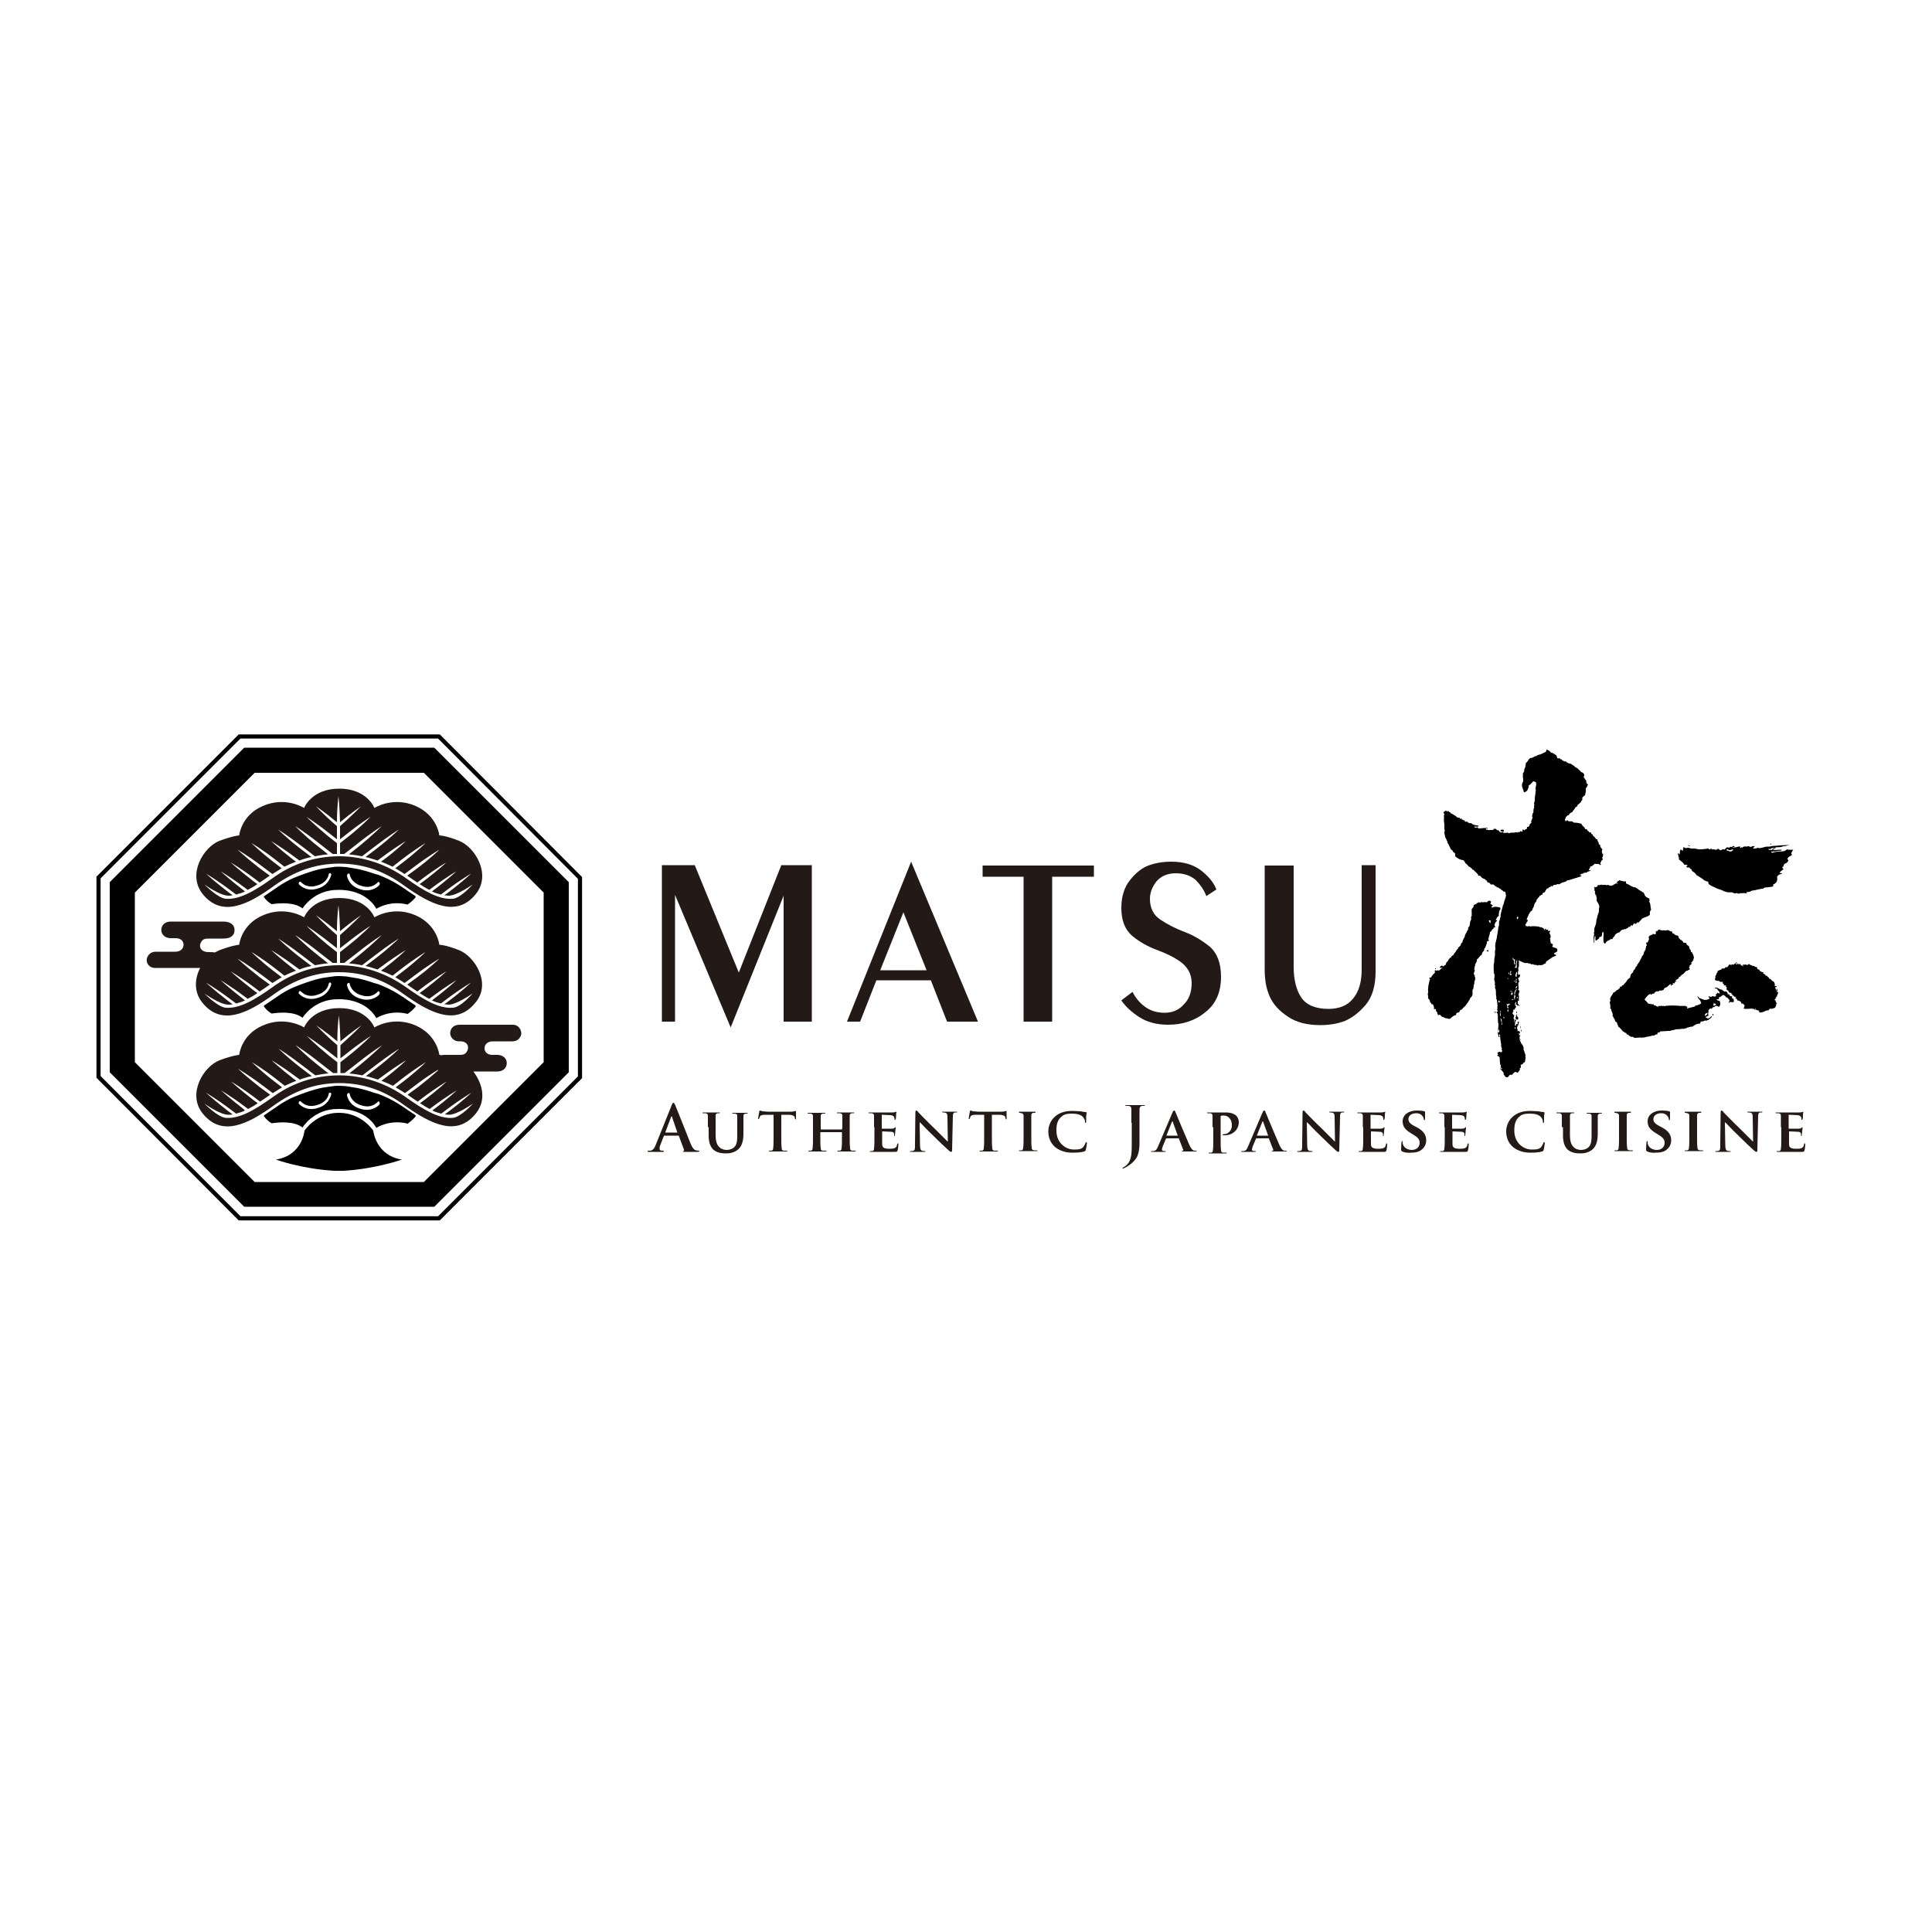 <?xml version="1.0" encoding="utf-8"?>
<!-- Generator: Adobe Illustrator 22.1.0, SVG Export Plug-In . SVG Version: 6.00 Build 0)  -->
<svg version="1.1" id="Layer_1" xmlns="http://www.w3.org/2000/svg" xmlns:xlink="http://www.w3.org/1999/xlink" x="0px" y="0px"
	 viewBox="0 0 500 500" style="enable-background:new 0 0 500 500;" xml:space="preserve">
<style type="text/css">
	.st0{fill-rule:evenodd;clip-rule:evenodd;}
	.st1{fill:#231916;}
	.st2{fill:none;stroke:#000000;stroke-width:1.075;stroke-miterlimit:10;}
</style>
<g>
	<g>
		<g>
			<path class="st0" d="M458.2,218.3c0.1,0,0.1,0.1,0.2,0.1c0,0.1-0.1,0.1-0.1,0.2c-0.1,0-0.1-0.1-0.2-0.1
				C458.2,218.5,458.2,218.4,458.2,218.3z"/>
			<path class="st0" d="M420.8,228.1c0,0.2,0,0.3,0,0.5c0.3,0.2,0.7,0.3,1,0.5c0.1,0,0,0.1,0.1,0.1c0.2,0,0.2,0.2,0.5,0.2
				c0.1,0,0.2,0.1,0.2,0.2c0.4-0.1,0.7,0.1,0.9,0.2c0.2,0.1,0.5,0.4,0.8,0.6c0.2,0.1,0.4,0.2,0.6,0.3c0.1,0.1,0.1,0.2,0.2,0.2
				c0.1,0.1,0.2,0,0.3,0.1c-0.1,0.3,0.2,0.2,0.2,0.5c0.1,0.3,0.1,0.3,0.3,0.5c0.2,0.2,0.5,0.4,0.9,0.5c0,0.1,0,0.2,0.1,0.2
				c0,0.3,0,0.6-0.1,0.7c0.4,0.3,0.3,1.3,0.5,2.1c-0.3,0.2-0.4,0.6-0.3,1.2c-0.5,0.6-1.3,0.6-2,1c-0.2,0.2-0.3,0.4-0.5,0.6
				c-0.2,0.2-0.4,0.3-0.5,0.6c-0.1,0-0.1-0.2-0.1-0.3c-0.3,0.1-0.6,0.9-0.9,0.3c-0.3,0.2-0.4,0.5-0.6,0.8c-0.1,0-0.1-0.2-0.1-0.3
				c-0.3,0-0.3,0.3-0.5,0.5c-0.3-0.2-0.4,0.2-0.6,0.3c-0.2,0.1-0.4,0.1-0.5,0.3c-0.4-0.2-0.4,0.2-0.9,0.1c-0.3,0.2-0.5,0.4-0.7,0.7
				c-0.2,0-0.2,0.1-0.5,0.1c-0.1,0.1-0.1,0.2-0.2,0.2c-0.1,0-0.4,0.2-0.5,0.5c0,0.2-0.5,0.5-0.6,0.9c-0.1,0.1-0.4,0-0.6,0.1
				c-0.1,0-0.1,0.2-0.1,0.2c-0.1,0-0.2,0-0.2,0c-0.2,0.1-0.6,0.3-0.8,0.6c-0.1,0.1-0.1,0.4-0.3,0.3c-0.2-0.2-0.2-0.1-0.3-0.5
				c-0.1-0.3,0-1,0-1.7c0-0.3,0.1-0.8-0.2-0.8c-0.2,0.1-0.2,0.6-0.2,0.9c-0.1,0-0.1,0.1-0.1,0.2c-0.2,0.1-0.3,0.2-0.5,0.2
				c-0.2,0.2-0.2,0.5-0.5,0.6c-0.2,0.1-0.4,0.5-0.6,0.2c0-0.3,0-0.7,0-1c-0.2-0.1-0.2,0.1-0.2,0.2c-0.2,0.4,0,1.1-0.1,1.5
				c-0.3-0.2-0.1-0.4-0.1-0.7c0,0-0.2-0.1-0.1-0.1c0.2-0.2,0-0.1,0-0.5c0-0.3,0.1-0.3,0.1-0.5c0-0.1,0-0.2,0-0.3
				c0-0.1,0.1-0.1,0.1-0.1c0-0.2-0.2-0.2-0.1-0.5c0,0,0.1,0,0.1-0.1c0-0.1,0-0.6,0-0.8c0-0.2,0.1-0.4,0.2-0.6c0,0,0-0.2,0-0.2
				c0,0,0.1,0,0.1,0c0,0,0-0.2,0-0.2c0.2-0.2,0.2-1,0.3-1.6c0,0,0.1,0,0.1-0.1c0-0.2,0.1-0.6,0.2-0.9c0.1-0.4,0.3-0.7,0.3-1
				c0-0.2,0-0.4,0-0.6c0-0.2,0.1-0.3,0.1-0.5c0-0.6-0.4-1.1-0.7-1.6c0.1-0.2-0.1-0.7,0.1-0.7c-0.2-0.1-0.1-0.3-0.2-0.6
				c0-0.1-0.2-0.2-0.2-0.2c0,0,0-0.2,0-0.2c-0.1-0.1-0.2-0.3-0.1-0.7c0.1-0.2-0.2-0.2-0.2-0.2c-0.1-0.2,0.3-0.5-0.1-0.6
				c0.2-0.4,1.1-0.2,1-0.9c0.2,0,0.2,0.1,0.5,0.1c0,0,0-0.1,0.1-0.1c0,0,0.2,0,0.2,0c0.1-0.1,0.2-0.1,0.3,0c0.1,0.1,0,0,0.5,0
				c0.2,0,0.3,0,0.5,0c0,0,0.1,0.2,0.1,0.1c0.1-0.2,0,0,0.1,0c0.1,0,0.2-0.1,0.3-0.1c0.3,0,0.4,0.3,1,0.2c0.6-0.1,0.9-0.8,1.6-0.5
				c0.1-0.2-0.2-0.2-0.3-0.2c0-0.5,0.5-0.3,0.6-0.7C419.9,228,420.2,228.2,420.8,228.1z"/>
			<path class="st0" d="M412.6,229.5c0.2,0,0.2,0.1,0.3,0.1C413,229.8,412.5,229.8,412.6,229.5z"/>
			<path class="st0" d="M385.2,246.2c-0.2,0.2-0.2-0.1-0.5-0.1C384.8,245.8,385.3,245.8,385.2,246.2z"/>
			<path class="st0" d="M371.4,250.6c0.1,0,0.2,0,0.2,0c0,0.1,0,0.2,0,0.2c-0.1,0-0.2,0-0.2,0C371.4,250.7,371.4,250.7,371.4,250.6z
				"/>
			<path class="st0" d="M386.9,261.8c0.1,0,0.2,0,0.2,0c0,0.2-0.1,0.2-0.1,0.3c-0.1,0-0.2,0-0.2,0
				C386.8,261.9,386.9,261.9,386.9,261.8z"/>
			<path class="st0" d="M392.5,261.8c0.2,0,0.2,0.5-0.1,0.3c0-0.1,0-0.2,0-0.2C392.5,261.9,392.5,261.8,392.5,261.8z"/>
			<path class="st0" d="M443.2,262.4c0.3-0.1,0.2,0.3,0.2,0.5C443.2,262.8,443.2,262.7,443.2,262.4z"/>
			<path class="st0" d="M393.5,265.6c0.1-0.4,0.1,0.3,0.1,0.5C393.5,266.4,393.5,265.7,393.5,265.6z"/>
			<path class="st0" d="M393.6,266.5c0.3,0.1,0.1,0.2,0.1,0.5C393.6,266.9,393.6,266.7,393.6,266.5z"/>
			<path class="st0" d="M395.1,238c0.1,0.2,0.1,0,0.3,0c-0.1,0.2,0,0.3-0.1,0.5c0,0-0.2,0.1-0.2,0.1c0,0.1,0,0.2,0,0.2
				c-0.1,0.2-0.4,0.4-0.3,0.7c0.1,0.2,0.8,0.4,0.9,0.1c0.2,0.3,0.4,0.1,1,0.1c0.5,0,0.9,0,1.3,0.1c0,0,0.2,0,0.2,0
				c0.1,0.1,0,0,0.1,0c0.1,0,0.3,0.2,0.3,0.2c0.2,0,0.3,0,0.3-0.1c0.1,0,0.2,0.2,0.2,0.2c0.1,0.1,0.3,0,0.3,0.1
				c0.1,0.1,0.2,0.5,0.5,0.5c0.4-0.1-0.3,0-0.1-0.3c0.1,0,0.3-0.1,0.3,0c0,0,0,0.2,0,0.2c0.2,0.1,0.5,0,0.5-0.1c0.2,0.1,0,0.1,0,0.3
				c0,0.2,0.4,0.1,0.6,0.1c0,0.3-0.2,0.4-0.2,0.6c0.1,0.3,0.3,0.5,0.3,0.8c0.1,0.4-0.2,0.5-0.2,0.7c0.3,0.2,0.1,0,0.1,0.5
				c0,0,0.1,0,0.1,0.1c0,0.1-0.1,0.1-0.1,0.1c0,0.1,0.2,0.2,0.2,0.2c0,0.1-0.3,0.3,0.1,0.3c0,0,0.1-0.2,0.1-0.1
				c0.1,0.1,0,0.2,0.1,0.2c0.1,0,0.1,0.1,0.2,0.1c0,0.2-0.1,0.4-0.2,0.5c0.3,0.6,1.6,0.1,1.3,1.3c-0.2,0.2-0.5,0.3-0.8,0.5
				c-0.1,0.4,0.4,0.3,0.6,0.5c-0.3,0.3-0.7,0.3-1,0.5c-0.2,0.1-0.4,0.3-0.7,0.5c-0.2,0.1-0.5,0.3-0.7,0.5c0,0-0.2,0.1-0.2,0.1
				c-0.1,0.1-0.1,0.3-0.2,0.5c-0.1,0.1-0.3,0.1-0.5,0.2c-0.1,0,0,0.1-0.1,0.1c-0.1,0-0.2,0.2-0.2,0.2c-0.1,0-0.1-0.1-0.2-0.1
				c-0.1,0-0.2,0.2-0.5,0.1c-0.1,0-0.1-0.1-0.1-0.1c-0.1,0-0.5,0.3-0.6,0.1c-0.1-0.1,0,0-0.2,0c0,0,0-0.1-0.1-0.1
				c-0.1,0-0.3,0-0.5,0c0,0,0-0.1-0.1-0.1c0,0-0.1,0-0.1,0c0,0-0.1-0.1-0.1-0.1c-0.1,0-0.3,0.2-0.3,0.1c-0.1-0.1-0.1-0.1-0.2-0.1
				c-0.1,0-0.1-0.1-0.1-0.1c-0.2-0.1-0.6,0-0.8-0.2c-0.8,0.2-1.4-0.3-2.1-0.6c-0.3-0.1,0,0.5-0.1,0.6c-0.1,0.1,0,0.1,0,0.3
				c0,0.1,0,0.3,0,0.5c0,0.2-0.2,0.4-0.2,0.6c0,0.2,0.1,0.3,0.1,0.5c0,0-0.1,0.1-0.1,0.1c0,0.1,0,0.2,0,0.3c-0.1,0.3-0.1,0.3,0,0.7
				c0.1,0.3,0.3-0.2,0.5,0.1c-0.1,0.3,0,0.8-0.5,0.7c0,0.4,0.2,0.6,0.2,0.9c0.2,0.3-0.2,0.4-0.2,0.5c0,0.1,0.1,0.1,0.1,0.2
				c0,0.1-0.1,0.1-0.1,0.2c0,0.2,0.1,0.3,0.1,0.5c0,0.2,0.1,0.6-0.1,0.8c0,0.3,0.3,0.1,0.3,0.3c0,0.4-0.1,0.6-0.2,0.9
				c0.2,0.7,0,1.1,0.1,1.8c-0.1-0.1-0.2-0.1-0.3-0.1c0,0.3,0,0.5,0,0.8c0.2,0.1,0.3,0.3,0.5,0.5c0,0.2-0.2,0-0.2-0.1
				c0-0.2-0.2,0-0.2,0.1c-0.3,0-0.2-0.4-0.6-0.3c-0.1-0.4,0.2-0.3,0.1-0.7c-0.2,0.1-0.4,0.3-0.3,0.7c-0.1,0.4,0.4,0.1,0.2,0.6
				c0.1,0.4-0.4,0.1-0.2,0.6c-0.1,0.1-0.3,0.1-0.5,0.1c0.1,0.4,0,0.7-0.2,0.9c0.1,0.3,0.3,0.4,0.5,0.6c-0.1,0.2-0.1,0.5-0.2,0.6
				c-0.1,0.2,0.2,0.2,0.2,0.5c0,0.2-0.1,0.4,0,0.6c0.1,0.1,0.2,0.2,0.3,0.2c-0.2,0.2-0.2,0.7,0,0.8c0.2,0,0.1-0.4,0.2-0.5
				c0.2,0,0.2,0.1,0.3,0.1c0.2-0.2,0-0.4,0-0.5c0-0.1,0.3-0.1,0.2-0.3c0.6,0.3-0.3,0.7,0.2,0.9c-0.1,0.3-0.2-0.1-0.3,0.1
				c0,0.1,0,0.2-0.1,0.2c0.1,0.2-0.1,0.3-0.1,0.5c0,0.4,0.3,0.5,0.1,0.8c0.2,0.2,0.1,0,0.5,0c-0.1,0.4,0.3,0.2,0.2,0.6
				c-0.1,0.1-0.3,0.1-0.5,0.1c0,0.2,0.7,0.1,0.2,0.3c0,0.1,0.2,0.3,0.2,0.1c0.4,0.1-0.1,0.4-0.1,0.5c0,0.1,0.3,0.3,0,0.5
				c0,0.4,0.4-0.2,0.3,0.1c0,0.2-0.1,0.2-0.2,0.2c0,0.2,0.2,0.3,0.3,0.5c0,0,0,0.2,0,0.2c0.2,0.2,0.6,0.7,0.7,1.2c0,0,0,0.2,0,0.2
				c0.2,0.1-0.1,0.1,0,0.3c0.1,0.4,0.4,1,0.5,1.5c0,0.1-0.1,0.4,0,0.5c0.1,0.1,0,0.1,0,0.3c0,0.2-0.1,0.3-0.1,0.5
				c0,0.1,0,0.4-0.1,0.5c-0.1,0.1-0.5,0.1-0.5,0.5c-0.2,0.1-0.4,0.1-0.6,0.2c0.1,0.1,0.1,0.4,0.1,0.7c-0.1,0.1-0.2,0.1-0.3,0.1
				c0.2,0.5-0.2,0.8-0.5,1.2c-0.3,0-0.4-0.2-0.6-0.2c-0.4,0.1-0.6,0.4-0.8,0.7c-0.2-0.1-0.4,0.3-0.5,0c-0.4,0.1-0.4,0.6-0.8,0.7
				c-0.2,0-0.5-0.1-0.6-0.2c-0.1-0.1,0-0.3-0.1-0.3c0,0-0.2-0.1-0.2-0.1c-0.1-0.1,0-0.4-0.1-0.6c-0.1-0.2-0.3-0.4-0.5-0.6
				c-0.1-0.1-0.1-0.3-0.2-0.3c-0.1-0.1-0.3,0-0.2-0.2c0.2,0,0.3,0.1,0.5,0.1c0.1-0.3-0.3-0.2-0.3-0.3c-0.1-0.1,0.1-0.5,0-0.6
				c-0.3-0.2-0.2-1.3-0.3-2c-0.1-0.3-0.3-0.3-0.6-0.5c0-0.2,0.1-0.2,0.2-0.2c0-0.2-0.1-0.4-0.2-0.5c0-0.3,0.5,0.1,0.3-0.3
				c0.4-0.1,0.4,0.2,0.8,0.1c0.3,0-0.1-0.5,0.3-0.3c-0.1-0.1-0.2-0.2-0.3-0.3c0.2-0.3,0-0.5-0.1-0.9c0-0.1,0-0.3,0-0.5
				c-0.1-0.6-0.3-1.8-0.3-2.6c-0.5,0-0.1,0.5-0.1,0.7c-0.3,0-0.3-0.1-0.3-0.3c0-0.1-0.1-0.3-0.1-0.5c-0.1-0.2-0.1-0.5,0-1
				c0-0.3,0.1-1,0.1-1.6c0-0.2-0.1-0.2-0.1-0.3c-0.1-0.8,0-1.6-0.1-2.2c0-0.3-0.3-0.3-0.3-0.7c0.2,0,0.2,0.1,0.3,0.1
				c0.1-0.3-0.2-0.3-0.1-0.6c-0.2-0.3,0.4-0.6-0.1-0.6c0.2-0.2,0.2-0.3,0.1-0.9c0-0.2,0-0.5-0.1-0.9c0,0,0-0.2,0-0.2
				c0,0-0.1,0-0.1,0c0,0,0-0.2,0-0.2c-0.1,0-0.1-0.1-0.1-0.2c0.1-0.2,0.1-0.1,0-0.5c-0.1-0.3,0-1-0.1-1.6c0-0.2-0.2-0.4-0.2-0.6
				c0-0.2,0.1-0.4,0-0.7c0-0.1-0.1-0.1-0.1-0.1c0-0.2,0.1-0.2,0.1-0.3c0-0.2-0.1-0.5-0.1-0.7c0,0-0.2-0.1-0.1-0.1
				c0.1-0.1,0-0.1,0-0.2c0-0.2,0.2-1.4,0-1.5c0,0-0.1,0-0.1,0c0-0.2,0.1-0.2,0.1-0.2c0-0.1-0.1-0.1-0.1-0.2c0-0.7-0.1-1.4,0-2.2
				c0-0.2,0.1-0.2,0.1-0.3c0-0.5,0-0.9,0.1-1.4c0-0.1,0.1-0.1,0.1-0.1c0-0.1-0.1-0.1-0.1-0.1c0-0.1,0.1-0.1,0.1-0.2
				c0-0.4,0-0.8,0-1.2c0-0.2,0.1-0.2,0.1-0.5c0-0.4-0.1-0.7,0-1.3c0-0.2,0.1-0.4,0.1-0.6c0,0,0.1,0,0.1-0.1c0,0,0-0.3,0-0.3
				c0.1-0.1,0.1-0.2,0.1-0.3c0-0.1,0.1-0.2,0.1-0.6c0.1-0.4,0.1-0.7,0.2-1.2c0.1-0.3,0.1-0.9,0.2-1.4c0-0.1,0.1-0.1,0.1-0.1
				c0.1-0.4,0-1,0.1-1.4c0,0,0.1,0,0.1-0.1c0,0,0-0.1,0-0.1c0.1-0.1,0.1-0.3,0.1-0.5c0-0.1,0.1-0.1,0.1-0.1c0.1-0.4,0-0.6,0.1-1
				c0-0.1,0.1-0.5,0.2-0.7c0,0,0-0.2,0-0.2c0.1-0.1,0.2-0.7,0.3-1c0,0,0-0.2,0-0.2c0.2-0.1,0.3-0.9,0.5-1.4c0.1-0.3,0.2-0.6,0.3-0.9
				c0,0,0-0.2,0-0.2c0.2-0.1,0-0.2,0-0.3c-0.1-0.5,0.1-0.9-0.7-0.9c0-0.4-0.6-0.2-0.6-0.7c-0.3,0.2-0.4-0.3-0.7-0.3
				c-0.3,0-0.3-0.2-0.6-0.3c-0.2-0.1-0.4-0.3-0.6-0.5c-0.2,0-0.5,0-0.7,0c-0.2-0.3-0.3-0.5-0.8-0.5c-0.1-0.1-0.1-0.3-0.2-0.5
				c-0.1-0.1-0.3,0-0.3,0c0,0,0-0.2,0-0.2c-0.1-0.1-0.2-0.1-0.2-0.2c-0.3,0-0.5-0.2-0.7-0.3c-0.1-0.1-0.3-0.1-0.2-0.3
				c-0.2,0.1-0.2-0.2-0.3-0.2c-0.1-0.1-0.3,0-0.5-0.1c-0.1,0-0.1-0.3-0.1-0.3c-0.1-0.1-0.2-0.2-0.2-0.2c-0.1-0.2-0.3-0.3-0.5-0.5
				c-0.1-0.1-0.3-0.3-0.5-0.5c-0.1-0.1-0.3,0-0.3-0.1c-0.1-0.1,0-0.3-0.1-0.3c0,0-0.2,0-0.2,0c-0.1-0.1-0.1-0.3-0.3-0.3
				c-0.4,0-0.7-0.9-1.2-1c0-0.4-0.3-0.5-0.5-0.8c-1-0.1-1.5-0.5-2.1-1c0-0.2,0-0.3,0-0.5c0-0.4-0.4-0.5-0.6-0.7c0,0,0-0.2,0-0.2
				c-0.1-0.1-0.4-0.3-0.6-0.5c0,0,0-0.2,0-0.2c0,0-0.1,0-0.1,0c0,0,0-0.2,0-0.2c0,0-0.1,0-0.1,0c0,0,0-0.2,0-0.2c0,0-0.1,0-0.1,0
				c0,0,0-0.2,0-0.2c0,0-0.1,0-0.1,0c0,0,0-0.2,0-0.2c0,0-0.1,0-0.1,0c0,0,0-0.2,0-0.2c-0.1-0.1-0.1-0.1-0.2-0.2
				c-0.1-0.2-0.1-0.5-0.2-0.7c0-0.1-0.1,0-0.1-0.1c0-0.2-0.1-0.3-0.2-0.5c-0.1-0.2-0.2-0.2-0.2-0.5c0-0.1-0.2-0.7-0.2-1
				c0-0.3,0.1-0.3,0.1-0.5c0-0.2-0.1-0.2-0.1-0.3c0,0,0.1,0,0.1-0.1c0,0-0.1,0-0.1-0.1c0-0.4,0-0.8,0-1.2c0-0.2-0.1-0.4-0.1-0.8
				c0,0,0-0.2,0-0.2c-0.1-0.1,0-0.1,0-0.3c0-0.2,0-0.3,0-0.5c0-0.2-0.1-0.5,0.1-0.7c0-0.3-0.3-0.4-0.2-0.7c0.3,0,0.4-0.2,0.5-0.3
				c0.3,0,0.4,0.2,0.5,0.3c0.1,0,0.1-0.2,0.1-0.3c0.1,0.1,0.2,0.1,0.3,0.2c0,0,0.1,0.2,0.1,0.2c0.1,0,0.2,0,0.2,0
				c0.1,0.1,0.1,0.3,0.2,0.3c0.1,0.1,0.2,0,0.3,0.1c0.1,0,0,0.1,0.1,0.1c0.1,0,0.3,0.2,0.5,0.3c0.2,0.1,0.5,0.2,0.6,0.5
				c0.3,0,0.3,0.2,0.7,0.1c0.1,0.1,0.1,0.2,0.1,0.3c0.1,0,0.3-0.1,0.5,0c0,0,0,0.2,0,0.2c0.1,0.1,0.4-0.1,0.3,0.1
				c0.1,0.1,0.3,0.1,0.5,0.1c-0.1,0.2,0,0.2,0,0.3c0.2,0.1,0.5,0,0.7,0.1c0.1,0,0.1,0.2,0.1,0.2c0,0,0.2,0,0.2,0
				c0,0.1,0.2,0.2,0.6,0.1c0,0.2,0.3,0.1,0.3,0.2c0.2,0.3,1.1,0.4,1.7,0.5c-0.1,0.4-0.8,0.2-1.2,0.2c0.2,0.4,0.5,0.3,0.9,0.2
				c0.1,0.2,0.2,0.3,0.3,0.3c0.8,0,1.4-0.2,2.3-0.1c0.1,0.2-0.2,0.3-0.2,0.1c-0.2,0-0.2,0.1-0.3,0.1c0.1,0.3,0.5,0.3,0.7,0.3
				c0,0,0.2,0,0.2,0c0.1,0.1,0.1,0,0.5,0c0.2,0,0.3,0,0.5,0c0.2,0,0-0.3,0.2-0.3c0.1,0,0.3,0,0.5,0c0.1,0,0.1,0.2,0.2,0.2
				c0.1,0.1,0.3,0.2,0.5,0.2c0.2,0,0.2,0.5,0.5,0.5c0.2,0,0.4,0,0.6,0c0.1-0.4-0.5-0.2-0.7-0.2c0-0.1,0.5-0.2,0.1-0.3
				c0.2-0.2,0.6-0.3,0.8-0.1c0.3,0.3-0.1,0.3-0.1,0.7c0.7,0.2,1.2-0.2,1.6,0.2c0.2-0.3,0.6-0.2,1.3-0.2c0.2,0,0.2-0.2,0.6-0.1
				c0,0,0.2,0.1,0.1,0.1c0.1,0,0.2-0.2,0.2-0.2c0.2,0,0.2,0.2,0.3,0.1c0.2-0.1,0.3-0.2,0.3-0.3c0.2,0,0.2,0.1,0.5,0.1
				c0.3-0.1,0.1-0.2,0.1-0.5c0.3,0,0.4,0,0.5,0.2c0.2,0,0.1-0.4,0.5-0.3c0.2-0.1,0.2-0.3,0.2-0.6c0.4,0.1,0.4-0.2,0.6-0.2
				c0-0.4,0.2-0.7,0.5-0.8c0.1-0.4-0.2-0.3,0-0.6c0-0.1,0.1,0,0.1-0.1c0-0.1,0.1-0.4,0.2-0.6c0.1-0.2-0.1-0.3-0.1-0.5
				c0-0.2,0.1-0.2,0.1-0.3c0-0.1,0-0.2,0-0.3c0-0.1,0.2-0.2,0.2-0.2c0.1-0.3,0-1,0.2-1.3c0.1-0.1,0-0.1,0-0.6c0,0,0.2-0.1,0.1-0.1
				c-0.2-0.1,0,0,0-0.1c0-0.2-0.1-0.2-0.1-0.3c0-0.3,0.2-0.6,0.2-0.9c0-0.1,0-0.3,0-0.5c0-0.4,0.2-1.1,0.2-1.7c0,0,0-0.2,0-0.2
				c0.2-0.1,0-0.2,0-0.6c0-0.5,0.3-1.1,0.1-1.6c-0.1-0.2-0.4-0.2-0.6-0.3c-0.5,0.2-0.6,0.8-1.2,1c-0.1,0.2-0.1,0.5-0.2,0.9
				c0,0-0.1,0-0.1,0.1c-0.1,0.4-0.2,0.5-0.6,0.7c-0.1,0,0,0.1-0.1,0.1c-0.1,0-0.2,0-0.2,0.1c-0.2-0.1-0.2-0.5-0.3-0.8
				c0,0-0.1,0-0.1-0.1c0-0.4-0.3-0.5-0.2-1.2c0-0.3,0.2-0.5,0.3-0.8c0-0.2,0-0.5,0-0.7c0-0.2-0.1-0.2-0.1-0.3c0-0.4,0.1-0.7,0-0.9
				c0-0.3,0.2-0.4,0.3-0.5c0-0.3,0.1-0.8,0.2-1c0.1-0.1,0.2-0.4,0.2-0.7c0-0.2,0.1-0.5,0.1-0.6c0-0.1,0.2-0.2,0.3-0.3
				c0.1-0.1,0.1-0.2,0.2-0.3c0.2-0.3,0.4-0.6,0.6-0.7c0.1-0.1,0.4,0,0.6-0.1c0.1,0,0-0.1,0.1-0.1c0.2,0,0.4-0.3,0.7-0.3
				c0.1,0,0.3-0.2,0.3,0c0.1-0.1,0.2-0.2,0.2-0.3c0.9-0.1,1.4-0.5,2.1-0.8c0.2-0.1,0.2-0.4,0.2-0.6c0.6,0.1,0.9,0.4,1.2,0.8
				c0.6,0,0.8,0.4,1.3,0.6c0.2,0.2,0.2,0.5,0.3,0.8c0.4,0.1,0.2,0.1,0.6,0c0.1,0.1,0.2,0.2,0.2,0.2c0.1,0.1,0,0.1,0.1,0.1
				c0.1,0,0.3,0,0.3,0.1c0,0,0.1,0.2,0.1,0.2c0,0,0.2,0,0.2,0c0,0,0,0.1,0,0.1c0,0,0.2,0,0.2,0c0,0,0,0.1,0,0.1
				c0.2,0.1,0.4,0,0.6,0.1c0.1,0,0.1,0.2,0.1,0.2c0.1,0,0.2,0,0.2,0c0.1,0,0.2,0.2,0.2,0.2c0.3,0.1,0.6,0.1,0.8,0.2
				c0.1,0,0,0.1,0.1,0.1c0.1,0,0.3,0.2,0.5,0.3c0.1,0.1,0.4,0.2,0.5,0.5c0.4,0,0.6,0.3,0.9,0.6c0.2,0.1,0.3,0.3,0.5,0.5
				c0.2,0.2,0.4,0.2,0.6,0.3c0.1,0.1,0.2,0.3,0.3,0.5c0,0.3-0.1,0.5-0.2,0.6c0.3,0.2,0.4,0.7,0.7,0.9c0,0.5,0.1,0.9,0.5,1
				c-0.2,0.3-0.3,0.8-0.6,1c0.1,0.8-0.1,1.3-0.2,1.8c-0.3,0.2-0.5,0.4-0.7,0.6c0,0.2,0,0.4,0,0.6c-0.1,0-0.1,0.2-0.1,0.2
				c0,0-0.2,0.1-0.2,0.1c0,0.1,0,0.2,0,0.2c-0.1,0.1-0.3,0.3-0.5,0.5c-0.2,0.2-0.5,0.2-0.5,0.7c-0.5,0.1-0.6,0.5-0.9,0.9
				c-0.1,0.2-0.3,0.2-0.3,0.5c-0.4,0.2-0.9,0.4-1,0.9c-0.3-0.1-0.4,0.1-0.6,0.3c0,0.1-0.2,0.2-0.2,0.2c0,0.1,0,0.3,0,0.3
				c0,0-0.2,0.1-0.2,0.1c0,0.2,0.1,0.4,0.1,0.6c0.4,0.1,0.2-0.3,0.6-0.2c0.1,0.4,0.9,0.2,1.3,0.3c0,0.3,0.3,0.1,0.3,0.3
				c1,0,1.1,0.1,2,0.3c0.1,0.6,0.8,0.7,0.9,1.3c0.1,0.1,0.3,0.1,0.5,0.1c0,0.5,0.5,0.4,0.6,0.8c0.1,0.1,0.4,0,0.5,0.1
				c0,0,0,0.2,0,0.2c0.1,0.1,0.1,0.1,0.2,0.2c0,0,0.2,0.1,0.2,0.1c0,0.1,0,0.2,0,0.2c0.1,0.1,0.2,0.2,0.3,0.3c0,0,0.2,0.1,0.2,0.1
				c0.1,0.2,0,0.2,0.2,0.3c0.1,0.1,0.1,0.4,0.5,0.3c0,0.3,0.1,0.5,0.2,0.7c0,0,0.1,0.1,0.1,0.1c0.1,0.1,0,0.3,0.1,0.5
				c0.1,0.1,0.3,0.1,0.3,0.2c0.1,0.2,0,0.4,0.1,0.5c0.1,0.2,0.3,0.4,0.5,0.6c-0.1,0.4-0.2,0.3-0.1,0.8c0,0.3,0.2,0.4,0.3,0.6
				c-0.1,0.3-0.1,0.7-0.3,0.8c0,0.2,0.3,0.1,0.2,0.5c-0.4,0-0.3,0.5-0.6,0.7c0,0.2-0.1,0.4,0.1,0.5c-0.1,0.4-0.4-0.1-0.6-0.1
				c-0.3-0.1-0.7,0.1-0.9-0.1c-0.4,0.3-0.7,0.7-1.3,0.8c0.1,0.5-0.3,0.5-0.3,0.8c0,0.2,0.4,0.1,0.5,0.2c-0.2,0.2-0.3,0.1-0.6,0.2
				c0,0,0,0.1-0.1,0.1c-0.1,0-0.2,0-0.2,0c0,0-0.1,0.2-0.1,0.2c-0.2,0.1-0.6,0-0.8,0.1c-0.1,0-0.2,0.2-0.2,0.2c-0.1,0-0.2,0-0.3,0
				c-0.2,0.1-0.3,0.3-0.5,0.2c-0.2,0.4,0.5,0,0.3,0.5c-1,0.3-1.9,0.6-2.9,0.9c-0.2,0.1-0.6,0.1-0.8,0.2c-0.1,0-0.2,0.2-0.2,0.2
				c-0.3,0.2-0.9,0.2-1.4,0.5c-0.1,0-0.2,0.2-0.2,0.2c-0.2,0.1-0.4,0-0.6,0c-0.3,0.1-0.6,0.3-0.9,0.2c-0.2,0-0.6,0.8-0.7,0.2
				c0,0.1-0.2,0.2-0.2,0.2c0,0-0.1,0.2-0.1,0.2c-0.1,0-0.3-0.1-0.3,0c0,0-0.2,0.4-0.3,0.3c0,0,0-0.1,0-0.1c0,0-0.2,0-0.1,0.1
				c0.3,0.2-0.2,0-0.3,0.2c0,0,0,0.2,0,0.2c-0.1,0.1-0.3,0-0.3,0.1c0,0,0.2,0.2,0.1,0.3c-0.4-0.1-0.1,0.5-0.6,0.3
				c-0.2,0.1-0.2,0.4-0.3,0.6c-0.4-0.2-0.2,0.3-0.6,0.2c-0.1,0-0.1,0.1-0.1,0.2c-0.1,0.2-0.3,0.3-0.5,0.6c0,0.1-0.1,0.1-0.1,0.1
				c-0.1,0.1-0.2,0.3-0.2,0.5c0,0-0.1,0.2-0.1,0.2c0,0.1-0.2,0.2-0.2,0.2c-0.1,0.1-0.1,0.2-0.1,0.3c-0.1,0.2-0.2,0.1-0.2,0.5
				c0,0.1-0.1,0.3-0.2,0.5c-0.1,0.1-0.2,0.3-0.2,0.5c0,0.2-0.4,0.4-0.6,0.6c-0.1,0.1-0.1,0.3-0.1,0.3c0,0-0.1,0.1-0.1,0.1
				c0,0.1,0,0.1-0.1,0.1C395.5,237.1,395.2,237.5,395.1,238z M392.7,237.9c0.2-0.2,0.4-0.6,0-0.7
				C392.6,237.3,392.4,237.9,392.7,237.9z M391.4,248.3c0.2,0,0.3,0,0.3,0.1c0.1,0.1,0.1,0.4,0.2,0.5c-0.3,0.2,0.2,0.5-0.1,0.7
				c0.5,0,0.2-0.5,0.2-0.7c0,0,0.1,0,0.1,0c0-0.2-0.1-0.4,0-0.6c-0.5,0.1-0.4-0.4-0.7-0.5C391.6,248,391.5,248.2,391.4,248.3z
				 M392.4,248.9c0.1,0,0.2,0,0.2,0c0-0.1,0.1-0.2,0.1-0.3c-0.1,0-0.2,0-0.2,0C392.5,248.7,392.3,248.7,392.4,248.9z M392.2,250.2
				c0,0.1-0.4,0-0.2,0.2c0.2,0,0.3,0.1,0.5,0.1c0.1-0.3,0-0.8,0-1.2c0-0.1,0.3-0.5-0.1-0.3C392.2,249.5,392.4,249.9,392.2,250.2z
				 M391,251.9c-0.1-0.3,0.4-0.6-0.1-0.6C390.9,251.4,390.7,251.9,391,251.9z M392.4,252.8c0.3-0.2,0.1-0.3,0.1-0.6
				c0,0,0.1,0,0.1-0.1c0-0.1-0.1,0,0-0.1c0.1-0.1,0-0.5-0.1-0.5C392.4,251.8,391.9,252.7,392.4,252.8z M390.5,252.2
				c-0.1-0.2,0.4-0.5-0.1-0.5C390.4,251.9,390.4,252.2,390.5,252.2z M390.7,252.3c0.2,0,0.3,0,0.5,0c0.1-0.3-0.4-0.5-0.5-0.2
				C390.9,252.1,390.8,252.2,390.7,252.3z M390.3,253.3c0-0.2-0.1-0.4-0.1-0.2C390.1,253.3,390.2,253.6,390.3,253.3z M392.2,254.4
				c0.6,0.1,0.2-0.6,0.2-0.8c0,0,0.2-0.1,0.2-0.1c0-0.1-0.2-0.2-0.2-0.2C392.2,253.4,392.5,254.2,392.2,254.4z M391.9,254
				c0.1,0,0.1,0.1,0.2,0.1c0-0.2,0-0.4-0.2-0.3C391.9,253.9,391.9,254,391.9,254z M392.2,255.8c0.4,0.1,0.3-0.4,0.5-0.6
				C392.3,255.1,392.4,255.6,392.2,255.8z M391.9,257c-0.1,0.4,0.3,0.3,0,0.5c0,0,0,0.2,0,0.2c-0.1,0.4-0.1,0.5,0,0.7
				c0.1,0.1-0.1,0.4,0.1,0.3c0.2-0.2-0.1-0.6,0.2-0.8c0.1-0.3-0.2-0.2-0.2-0.5c0.2,0,0.1-0.3,0-0.3c0.2,0,0.1-0.3,0.2-0.5
				c0-0.1,0.3-0.2,0.2-0.3c0,0-0.2,0-0.1-0.1c0.2,0,0.3-0.1,0.3-0.2C392.2,256,392,256.5,391.9,257z M391.4,256.5
				c-0.4,0.1-0.3,0.1-0.6-0.1C390.8,256.7,391.4,256.8,391.4,256.5z M391.1,257.5c0.4,0.1,0.5-0.6,0.2-0.7
				C391.2,257,391,257.1,391.1,257.5z M392.5,258.3c0.1,0,0.2,0,0.3,0c0-0.1,0-0.3-0.1-0.3C392.7,258.1,392.5,258.1,392.5,258.3z
				 M391.3,258.8c0.1,0,0.2,0,0.3,0c0-0.2-0.1-0.3-0.3-0.2C391.3,258.6,391.3,258.7,391.3,258.8z M388,259.5c-0.1,0,0.1-0.2,0.1-0.2
				c0.1,0,0.2,0,0.2-0.1c-0.2,0-0.3-0.2-0.5-0.3C387.8,259.1,387.7,259.4,388,259.5z M390.4,260.9c0.1-0.3-0.2-0.2-0.2-0.5
				c0.2,0,0.1-0.3,0.2-0.3c0.3,0,0.4-0.1,0.3-0.3c-0.4-0.3-0.6,0.5-0.6,0c-0.1,0-0.2,0-0.2,0.1C390.3,260.1,389.8,261.1,390.4,260.9
				z M390.3,261.9c0.1-0.3,0.1-0.6-0.1-0.8C390.2,261.3,390,261.8,390.3,261.9z M388.4,262.9c-0.1,0-0.1,0-0.1-0.1
				c0-0.1,0.1-0.1,0.1-0.1c0-0.1-0.1-0.4-0.1-0.6c0-0.2,0.1-0.8-0.1-0.5C388.3,262,388,263.3,388.4,262.9z M389.1,263.5
				c0.3,0.2,0.3-0.5,0-0.3C389.1,263.3,389.1,263.4,389.1,263.5z M388.6,264.6c0,0.2-0.1,0.7,0.2,0.6c-0.3-0.7,0.1-1.4-0.5-1.7
				C388.4,263.9,388.5,264.2,388.6,264.6z M392,266.2c0.3,0.2,0.3-0.5,0-0.3C392,266,392,266.1,392,266.2z M388,267.2
				c-0.1-0.2,0.2-0.8-0.2-0.7C387.8,266.9,387.4,267.2,388,267.2z"/>
			<path class="st0" d="M436.8,218.8c0-0.2,0.4,0.1,0.6,0.1C437.3,219.2,437,218.8,436.8,218.8z"/>
			<path class="st0" d="M426.3,243.8c0.4,0,0.2-0.5,0.5-0.7c0-0.3-0.2-0.3-0.1-0.7c0.1-0.1,0.2-0.1,0.2-0.3c0.5,0.1,0.3-0.4,0.6-0.1
				c0.1-0.1,0.2-0.2,0.2-0.3c0.4,0.1,0.3,0,0.7,0.1c0.3-0.1,0-0.8,0.2-0.9c0.1,0,0.1,0.2,0.2,0.2c0.2-0.1,0.1-0.4,0.5-0.5
				c0.1,0,0.2,0,0.2-0.1c0.1,0.1,0.1,0.2,0.2,0.2c0.2,0.1,0.4,0,0.5,0.1c0.3-0.1,0.6,0,0.9,0c0.2,0,0.4-0.1,0.6-0.1
				c0.4,0.1,0.6,0.5,1,0.3c0,0.2,0.1,0.2,0.1,0.5c0.2,0.1,0.3,0.1,0.5,0.2c0.1,0.1,0.2,0.3,0.3,0.3c0.1,0.1,0.3,0,0.5,0.1
				c0.1,0,0,0.1,0.1,0.1c0.1,0,0.1,0.1,0.2,0.1c-0.1,0.9,1.1,0.9,1.3,1.7c0.4-0.1,0.5,0.1,0.8,0.1c0,0.1,0,0.2-0.1,0.2
				c0.2,0.3,0.5,0.4,0.7,0.6c0.1,0.3,0.1,0.5,0.2,0.7c0.1,0.2,0.4,0.3,0.3,0.7c0.1,0.3,0.3-0.1,0.3,0.1c0,0.1,0,0.2,0,0.2
				c0.1,0.3,0.3,0.2,0.3,0.6c0.1,0.2,0.3,0.7,0.1,0.9c-0.1,0.1,0,0.3-0.1,0.5c0,0-0.2,0.1-0.2,0.1c-0.1,0.2,0,0.3-0.3,0.3
				c0,0.2,0.1,0.2,0.1,0.5c-0.4-0.1-0.1,0.5-0.6,0.3c0.1,0.2,0.2,0.4-0.1,0.5c0.1,0.3,0.3,0.3,0.1,0.7c-0.4-0.1-0.3,0.4-0.7,0.2
				c-0.3,0.2-0.5,0.5-0.8,0.8c-0.1,0.1-0.3,0.2-0.5,0.3c-0.2,0.2-0.3,0.5-0.8,0.6c0,0.1,0.1,0.1,0.2,0.1c-0.3,0.2-0.5,0.6-1,0.6
				c0.1,0.2,0.2,0.3,0.3,0.3c0,0.1-0.2,0.1-0.3,0.1c-0.2,0-0.1,0.4-0.2,0.5c-0.2,0-0.2-0.1-0.5-0.1c0,0.2,0.1,0.3,0.2,0.3
				c-0.1,0.2-0.6,0-0.5,0.5c-0.2,0-0.1-0.4-0.2-0.5c-0.6,0.1-0.7,0.8-1.4,0.9c-0.3,0.1-0.3,0.3-0.5,0.6c-0.1,0-0.2,0-0.2,0.1
				c-0.3-0.1-0.5,0.3-0.6,0c-0.2,0.1-0.4,0.1-0.5,0.3c-0.4-0.1-0.2-0.1-0.6,0c-0.2,0-0.3,0.3-0.5,0.5c-0.1,0.1-0.3,0-0.5,0.1
				c0,0-0.1,0.1-0.1,0.1c-0.1,0-0.1,0-0.1,0.1c-0.2,0-0.3-0.1-0.3-0.2c-0.7,0.3-1.1,0.9-1.5,1.5c0.3,0.3,0.7,0.6,0.9,1
				c0.5,0,0.8,0.3,1.5,0.2c0,0.1,0,0.2,0,0.3c0.6-0.1,0.6,0.3,1,0.3c0.3,0.1,0.2-0.2,0.3-0.2c0.2,0,0.2,0.1,0.3,0.1
				c0,0,0.4-0.2,0.5-0.1c0.2,0.2,0.1,0,0.5,0c0,0,0,0.1,0.1,0.1c0.3,0,0.3-0.1,0.5-0.1c0.9-0.1,2.3-0.1,3.3,0c0.1,0,0.2,0,0.2,0
				c0.1,0,0.1,0.1,0.1,0.1c0.1,0,0.2-0.1,0.3-0.1c0.3,0,0.7,0.1,1.2,0c-0.1,0.2,0.2,0.2,0.3,0.2c0.2,0.2,0,0.1,0,0.5
				c0.6-0.2,1.3-0.3,2-0.5c0.1,0,0.1-0.2,0.1-0.2c0.1-0.1,0.4-0.1,0.5-0.1c0.1,0,0.2-0.1,0.2-0.1c0.2-0.1,0.7-0.2,0.9-0.5
				c-0.1-0.1-0.2-0.3-0.2-0.5c-0.2-0.4-0.7-0.7-0.8-1.3c0.2,0.1,0.4,0.3,0.6,0.6c0.3-0.1,0.4,0.1,0.6,0.2c0,0,0.2,0,0.2,0
				c0.2,0.3,1.4,0.2,1.7-0.2c0-0.3-0.1-0.4-0.3-0.3c0-0.3,0.4-0.3,0.6-0.1c0.2,0,0.4-0.1,0.5-0.2c0.4,0.1,0.6,0.2,0.9,0
				c0.1,0,0.1-0.1,0-0.1c0-0.1,0-0.2-0.1-0.2c0.1-0.3,0.4-0.3,0.5-0.6c0.2,0.1,0.3,0.2,0.5,0.2c0.2-0.1,0-0.1,0-0.2
				c0-0.5-0.5-0.5-0.6-1c-0.2-0.1-0.6,0-0.6-0.3c0.9-0.1,1,0.5,1.8,0.5c0.1,0.2,0.4,0.2,0.6,0.5c0.2,0,0.4,0,0.6,0
				c0.1,0.2,0.4,0.3,0.3,0.7c0.4,0,0.6,0.1,0.6,0.5c0.3,0,0.4,0,0.6,0.1c0,0.2-0.1,0.2-0.1,0.3c0.1,0.2,0.4,0.2,0.5,0.5
				c0,0.2,0,0.4,0,0.6c-0.4,0.2-1-0.2-1.2,0.2c-0.4-0.2,0.2-0.3,0.1-0.6c-0.1-0.1-0.1-0.3-0.2-0.3c-0.2-0.2-0.3-0.5-0.7-0.5
				c-0.1-0.3-0.4-0.4-0.6-0.6c-0.6,0-0.6,0.6-1.3,0.6c0,0.3,0.2,0.2,0,0.5c-0.2,0-0.3,0-0.5,0c0,0.4,0.5,0.3,0.8,0.5
				c0,0.5,0.2,0.3,0.1,0.8c0,0,0,0.2,0,0.2c0,0-0.3,0.3-0.3,0.5c-0.2-0.1-0.4-0.2-0.6-0.3c-0.2,0.1-0.3,0-0.5,0.1
				c0,0-0.1,0.2-0.1,0.2c-0.1,0.1-0.5-0.1-0.5,0.3c-0.2,0-0.3,0.1-0.3,0.2c-0.4-0.3-0.5,0.2-0.8,0.3c0.1,0.1,0.1,0.2,0.1,0.3
				c0,0-0.2,0.1-0.1,0.1c0.1,0.1,0.1,0.2,0,0.3c-0.1,0.1,0,0.1,0,0.3c0,0.2,0,0.3,0,0.5c-0.3,0-0.4,0.3-0.7,0.2
				c0,0.3,0.4,0.3,0.5,0.5c0.4-0.1,0.7-0.2,0.9-0.5c0-0.1,0.1-0.1,0.2-0.1c0,0.4-0.4,0.6-0.7,0.8c-0.1,0.1-0.2,0.2-0.2,0.2
				c-0.1,0-0.3,0-0.3,0c0,0-0.1,0.2-0.1,0.2c0,0-0.2-0.1-0.3-0.1c-0.4,0-0.7,0.4-1,0.2c-0.1,0-0.1,0.1-0.2,0.1
				c-0.2,0-0.1,0.4-0.2,0.5c-0.9,0-1.5,0.4-2,0.8c-0.5-0.1-0.6,0.2-1,0.1c-0.1,0-0.1,0.2-0.1,0.2c0,0-0.2-0.1-0.2-0.1
				c-0.1,0-0.2,0.2-0.2,0.2c-0.1,0-0.2,0-0.3,0c-0.1,0-0.1,0.1-0.1,0.1c-0.4,0.1-0.8,0-1.2,0.1c-0.3,0.1-0.7,0-1.2,0.1
				c0,0-0.2,0-0.2,0c0,0,0,0.1,0,0.1c0,0-0.2,0-0.2,0c-0.1,0.1-0.2,0.1-0.5,0.1c-0.2,0-0.4,0.2-0.6,0.2c-0.1,0-0.3,0-0.5,0
				c-0.3,0-1.1,0.1-1.6,0.1c-0.2,0-0.1,0.1-0.2,0c-0.2-0.2-0.5,0.6-0.8,0.3c-0.2,0-0.1,0.4-0.2,0.5c-0.1,0-0.2,0-0.3,0
				c0,0-0.3,0.1-0.3,0.1c0,0-0.1,0.2-0.1,0.2c-0.1,0-0.3,0-0.5,0c-0.1,0-0.6,0.2-0.9,0.2c-0.2,0.1-0.4,0.1-0.7,0.1
				c0,0,0,0.1-0.1,0.1c0,0-0.3,0-0.3,0c0,0,0,0.1,0,0.1c-0.3,0.1-0.1-0.1-0.5,0c0,0-0.2,0-0.2,0c-0.1,0.2-0.1,0-0.5,0
				c-0.3,0-1.6,0.2-1.7,0c0,0,0-0.1,0-0.1c0,0-0.2,0-0.2,0c-0.1-0.2-0.2,0-0.6-0.1c-0.1,0-0.1-0.2-0.2-0.2c-0.1,0-0.2,0-0.3-0.1
				c0,0,0-0.2,0-0.2c-0.1-0.1-0.3,0-0.5-0.1c-0.1-0.1,0-0.3-0.1-0.3c-0.1-0.1-0.3-0.1-0.5-0.2c0,0-0.1-0.2-0.1-0.2
				c-0.1,0-0.2,0-0.2,0c-0.4-0.3-0.7-1-1.3-1.3c0-0.4-0.3-0.6-0.3-0.9c0-0.3-0.3-0.3-0.5-0.5c-0.1-0.1,0-0.3-0.1-0.5
				c-0.1-0.1-0.2-0.1-0.2-0.2c0,0,0-0.2,0-0.2c0,0-0.1,0-0.1,0c-0.1-0.1-0.1-0.5-0.3-0.5c0.1-0.3,0.1-0.4,0-0.7
				c-0.1-0.4-0.4-0.6-0.3-1c-0.1-0.1-0.2-0.2-0.3-0.2c0.1-0.3,0.1-1-0.1-1.5c0-0.2,0.1-0.4,0.2-0.5c-0.4-0.9,0.5-1.3,0.7-2.1
				c0.6-0.1,0.7-0.7,1.3-0.8c0.1,0,0.1-0.2,0.1-0.2c0.1-0.1,0.5,0,0.3-0.5c0.1-0.1,0.3,0,0.5-0.1c0.1-0.1,0-0.2,0.1-0.3
				c0,0,0.2,0,0.2,0c0.2-0.1,0.2-0.2,0.3-0.3c0.3-0.3,0.7-0.7,0.9-1.2c0.3-0.1,0.4-0.4,0.7-0.5c-0.1-0.4,0.2-0.4,0.1-0.8
				c0.2,0,0.2-0.2,0.3-0.3c0.1-0.1,0.3-0.2,0.3-0.3c0.1-0.2,0.1-0.3,0.2-0.5c0.1-0.1,0.2-0.2,0.3-0.3c0.1-0.1,0.1-0.3,0.2-0.5
				c0.1-0.2,0.3-0.2,0.3-0.3c0.1-0.1,0.1-0.3,0.2-0.5c0,0,0.2-0.1,0.2-0.1c0-0.1,0-0.2,0-0.2c0.1-0.1,0.3-0.2,0.3-0.3
				c0,0,0-0.2,0-0.2c0.2-0.1,0.2-0.2,0.3-0.5c0-0.1,0.1,0,0.1-0.1c0-0.2,0.2-0.2,0.2-0.5c0,0,0-0.1,0-0.1c0.1-0.1,0.3-0.2,0.3-0.3
				c0.1-0.1,0.2-0.3,0.2-0.5c0,0,0-0.2,0-0.2c0,0,0.1,0,0.1,0c0,0,0-0.2,0-0.2c0.1-0.1,0.2-0.1,0.2-0.2c0-0.2,0.1-0.4,0.3-0.5
				c0-0.1-0.3,0-0.2-0.1c0.1-0.1,0.2-0.2,0.2-0.5c0-0.3,0.2-0.2,0.2-0.3c0-0.2-0.2-0.3,0-0.3c-0.2-0.1-0.1-0.1-0.2-0.5
				C426.5,244.1,426.3,244.1,426.3,243.8z M443.5,260.3c0.3-0.1,0.5-0.2,0.7-0.3c-0.3-0.1-0.2-0.4-0.7-0.3
				C443.5,259.8,443.3,260,443.5,260.3z M441.2,262.9c0.4-0.1,0.7-0.3,0.7-0.8C441.5,262.2,441.2,262.4,441.2,262.9z"/>
			<path class="st0" d="M459.9,259.6c0,0.1-0.2,0.2-0.2,0.2c-0.1,0.2,0,0.4-0.1,0.6c0,0.1-0.1,0.1-0.1,0.1c0,0-0.1,0.3-0.1,0.3
				c0,0-0.2,0-0.2,0c0,0,0,0.1,0,0.1c0,0-0.2,0-0.2,0c-0.1,0.1-0.6,0.3-0.8,0.1c-0.2,0.1-0.4,0.2-0.5,0.5c-0.8-0.2-1.3,0.7-2.4,0.5
				c-0.1-0.2,0-0.2,0-0.3c-0.2-0.4-1.1-0.1-0.9-0.8c-0.2,0-0.1,0.3-0.1,0.5c-0.2,0-0.2-0.1-0.2-0.2c-0.9-0.4-1.9,0.1-2.9-0.2
				c0.2-0.2,0.2-0.4,0.3-0.7c-0.1-0.3-0.3-0.6-0.8-0.6c-0.1-0.1-0.1-0.3-0.2-0.5c0,0-0.2,0-0.2,0c0,0-0.1-0.2-0.1-0.2
				c0,0-0.2,0-0.2,0c-0.1-0.1-0.2-0.1-0.2,0c-0.3-0.1-0.2-0.7-0.7-0.6c0-0.2,0.2-0.2,0.2-0.3c-0.1-0.2-0.3-0.1-0.5-0.2
				c-0.1-0.1-0.2-0.4-0.5-0.3c0.2-0.4-0.3-0.2-0.2-0.6c-0.3,0-0.3-0.2-0.6-0.1c-0.1-0.3-0.2-0.6-0.6-0.7c-0.1-0.4-0.1-0.2,0-0.6
				c0-0.2-0.4-0.1-0.2-0.5c-0.1-0.2-0.3,0-0.5-0.1c-0.1-0.1,0-0.2-0.1-0.3c-0.1-0.1-0.4-0.1-0.2-0.6c-0.2,0-0.4,0-0.6,0
				c-0.2,0-0.2-0.1-0.3-0.1c0-0.1-0.2-0.1-0.2-0.2c-0.3,0.2-0.8-0.1-1-0.2c0.1-0.5,0.2-0.6,0.1-1c0.2-0.1,0.2-0.3,0.3-0.5
				c0.1-0.1,0-0.3,0.1-0.3c0.1-0.1,0.3-0.1,0.2-0.5c0.1-0.1,0.1-0.1,0.2-0.1c0,0,0.3-0.1,0.3-0.1c0,0,0-0.1,0-0.1
				c0.2,0,0.1,0.1,0.3,0c0.1,0,0-0.1,0.1-0.1c0.1,0,0.3-0.2,0.3-0.3c0.3,0.1,0.8,0.1,0.8-0.3c0.2,0,0.3,0,0.5,0
				c0.2-0.2,0.4-0.4,0.5-0.7c0.2,0,0.2,0.1,0.5,0.1c0.3,0,0.5-0.3,0.7,0c0.2,0,0-0.3,0.1-0.3c0.1-0.1,0.1,0.1,0.1,0.1
				c0.2,0,0.1-0.3,0.5-0.2c0,0.3,0.3-0.3,0.2,0.2c0.3,0,0.6,0,0.9,0c-0.2,0.6,0.6,0.2,0.6,0.6c0.3,0-0.2-0.2,0-0.5
				c0.5,0.2,0.8-0.2,1,0.2c0.3,0,0.2-0.4,0.6-0.3c0,0.2,0.3,0.1,0.3,0.2c0.1,0.1,0.1,0.1,0.2,0.1c0,0,0.3,0.1,0.3,0.1
				c0.1,0.2,0.2,0,0.5,0.1c0.1,0,0.1,0.2,0.1,0.2c0.2,0.1,0.4,0,0.6,0.1c0,0.2,0.1,0.3,0.1,0.5c0.3,0.1,0.6,0.1,0.7,0.6
				c0.3-0.2,0.3,0.2,0.5,0.2c0.1,0,0.2-0.1,0.3,0c0.2,0.2-0.1,0.2,0,0.3c0.1,0.2,0.7,0.2,0.6,0.6c0.5-0.1,0.5,0.4,0.9,0.5
				c0,0.1,0,0.2,0,0.3c0.4-0.1,0.5,0.2,0.8,0.5c0.2,0.1,0.4,0.3,0.5,0.3c0.2,0.2,0.1,0.6,0.3,0.7c0,0.1-0.2,0.1-0.2,0.2
				c0.1,0.3,0.7,0,0.6,0.5c-0.1-0.1-0.2-0.1-0.3-0.1c-0.2,0.6,0.4,0.7,0.1,1c0.5,0-0.1-0.5,0.3-0.5c0.1,0.4,0.2,0.5-0.1,0.8
				c0.1,0.2,0.1,0,0.3,0c0.3,0.6-0.3,0.5-0.2,1.2c-0.2,0.1-0.2,0-0.3,0c0.3,0.3-0.2,0.2-0.1,0.7c-0.1,0-0.2,0-0.2,0
				c-0.1,0.2,0.2,0.5,0.2,0.2c0.1,0,0.1,0.1,0,0.1c-0.1,0.3,0.4,0.5,0.1,0.6C459.6,259.3,459.5,259.6,459.9,259.6z M449.4,249.4
				c0.2-0.2,0.1-0.4-0.2-0.3c0,0.2,0.1,0.3,0.1,0.5c0.2,0,0.4-0.1,0.5-0.2C449.6,249.3,449.5,249.4,449.4,249.4z"/>
			<path class="st0" d="M392.2,263.6c0.1-0.4,0.2-0.7,0.2-1.2c0.1,0,0.1,0.2,0.1,0.3c0.1,0,0.1,0.2,0.1,0.3c0.2,0.2,0.4,0.3,0.3,0.8
				c-0.2,0.1-0.3,0.1-0.5,0c-0.1,0.2-0.1,0.6-0.3,0.8c-0.3,0-0.1-0.6,0-0.7c0.3,0.1,0.2-0.2,0.3-0.2
				C392.5,263.7,392.4,263.6,392.2,263.6z"/>
			<path class="st0" d="M452,231.2c-0.5-0.1-0.9-0.1-1.5,0c0,0-0.1-0.2-0.1-0.1c-0.1,0.1-0.2,0.1-0.2,0.2c-0.3-0.1-0.2,0-0.6-0.1
				c0,0-0.1-0.1-0.1-0.1c-0.1,0-0.2,0.1-0.3,0.1c-0.1,0-0.5,0-0.6-0.1c-0.3-0.3-1-0.1-1.6-0.2c-0.3-0.1-0.6-0.2-1-0.3
				c0,0,0-0.1-0.1-0.1c-0.2-0.1-0.2-0.1-0.5-0.2c-0.2-0.1-0.6-0.2-0.9-0.3c-0.2-0.1-0.1-0.1-0.5-0.2c-0.1,0,0-0.1-0.1-0.1
				c-0.1-0.1-0.2-0.1-0.3-0.1c-0.2-0.1-0.3-0.2-0.6-0.3c-0.2-0.1-0.5-0.3-0.8-0.5c0-0.3-0.2-0.3-0.1-0.6c-0.4-0.1-0.8-0.2-1.2-0.5
				c-0.1,0-0.2-0.2-0.2-0.2c-0.1-0.1-0.2-0.1-0.2-0.1c-0.3-0.2-0.5-0.4-0.9-0.6c-0.1,0,0-0.1-0.1-0.1c-0.4,0-0.6-0.5-0.9-0.8
				c-0.2-0.2-0.5-0.3-0.7-0.5c-0.1-0.1,0-0.2-0.1-0.3c-0.1-0.2-0.5-0.3-0.6-0.6c-0.2,0-0.4,0-0.6,0c0-0.2-0.1-0.2-0.2-0.2
				c0-0.3,0.3-0.1,0.3-0.3c0-0.3-0.5-0.2-0.8-0.2c-0.3-0.6-0.9-1-1.4-1.4c0-0.2,0-0.3,0-0.5c-0.2-0.2-0.1-0.7-0.3-0.9
				c0.1-0.4,0.3,0.1,0.5,0.1c0.1-0.6,0-0.7,0.2-1.2c0.4-0.1,0.2,0.3,0.6,0.2c0.3-0.2,0-0.3,0-0.5c0,0,0.2,0,0.2-0.1
				c0,0-0.2-0.2-0.1-0.2c0.4-0.1,0.4,0.2,0.6,0.2c0.2,0,0.5-0.1,0.7-0.1c0.3,0,0.6,0.2,0.9,0.2c0.3,0,0.6,0,0.8,0
				c0.7,0.1,1.1,0.3,1.7,0.2c0.4,0,1.1-0.1,1.7-0.2c0.3-0.1,0.2,0.2,0.3,0.2c0.5,0.1,0.3-0.3,0.8-0.2c0,0.1-0.3,0.1-0.2,0.2
				c0.1,0.1,0.2,0,0.6,0c0.2,0,0.4,0.2,0.6,0.1c0.3,0,0.4-0.1,0.3-0.3c0.1,0.2,0.4,0,0.5,0.2c0,0.2,0.4,0.1,0.3,0.3
				c0.4-0.1,0.6-0.5,1-0.2c0.2-0.2,0.5-0.3,0.6-0.6c0.3,0,0.6,0,0.7,0.1c0.1,0,0.2-0.2,0.2-0.2c0.1-0.1,0.3,0,0.5,0
				c0.1,0,0.2-0.4,0.7-0.2c0,0.3-0.3,0.2-0.6,0.2c0.2,0.2,0.5,0.1,0.7,0.1c0.4,0,0.9-0.3,1.4-0.2c0,0.2-0.1,0.2-0.1,0.3
				c0.1,0,0.3,0.1,0.3,0c0,0,0-0.2,0-0.2c0.1,0,0.2,0.2,0.2,0.2c0.2-0.1,0.4-0.3,0.6-0.3c0.2-0.1,0.4,0,0.6,0c0.3,0,0.6-0.3,0.9,0.1
				c0.1-0.1,0.4,0,0.5-0.1c0,0,0-0.1,0-0.1c0.2,0,0.5,0.1,0.6-0.1c0.3,0.2-0.3,0.4-0.3,0.7c0.5,0,0.9,0,1.2-0.2
				c0.6,0.3,1.5-0.2,2.3-0.3c0.2,0,0.4,0,0.7,0c0.5-0.1,1-0.2,1.5-0.2c0.9-0.1,2.3-0.2,3.3-0.2c0.4,0,0.2,0.2-0.1,0.1
				c-0.3,0.1-0.5,0.2-1,0.2c-0.2,0-0.5,0.2-0.7,0.2c-0.4,0.1-0.8,0-1.3,0.1c-0.1,0-0.1,0.1-0.1,0.1c-0.3,0.1-1.2,0-1.3,0.3
				c0,0.3-0.1-0.1-0.5,0c-0.1,0.5,0.7,0.1,0.8,0.3c0.2-0.2,0.5-0.5,1-0.5c0,0.3-0.6,0.1-0.6,0.5c1,0,1-0.1,2.2-0.1
				c-0.1,0.4-0.6,0.2-1,0.3c-0.3,0.1-1.1,0.2-1.7,0.2c0,0.5,0.7,0.2,0.9,0.1c0.1,0,0.2,0,0.2,0c0.2,0,0.2-0.1,0.3-0.1
				c0.6-0.1,1.3,0,1.8-0.1c0.4-0.1,0.6-0.3,0.9-0.5c0.4,0.2,1.1,0.1,1.6,0.1c-0.2,0.2-0.3,0.6-0.5,0.8c0,0.3,0,0.4,0.2,0.5
				c-0.3,0.3-0.7,0.4-1,0.7c-0.1,0.1-0.1,0.3-0.2,0.3c-0.1,0.3,0.2,0.2,0.2,0.5c-0.1,0.5-0.5,0.7-0.9,0.8c-0.1,0.3-0.4,0.2-0.3,0.7
				c-0.1,0.1-0.3,0.1-0.3,0.2c-0.1,0.4,0.2,0.4,0.3,0.5c-0.3,0.4-0.8,0.5-1,0.9c0.1,0.4,0.3,0,0.6,0.2c-0.1,0.3-0.5,0.2-0.7,0.3
				c-0.3,0.2-0.4,0.3-0.6,0.6c0.2,1.1-0.2,1.7-1,2c0,0.2,0,0.3,0,0.5c-0.7,0.2-1.4,0.2-2.2,0.3c-0.1,0.1-0.4,0-0.3,0.3
				c-1.1,0-1.9,0.4-3,0.5c-0.2,0.1-0.4,0.1-0.5,0.3c-0.3-0.2-0.6,0.3-0.7,0C451.9,230.6,452.2,231.2,452,231.2z M447.4,220.2
				c0,0,0,0.1,0.1,0.1c0.3,0.1,0.3,0,0.6,0.1c0-0.3,0.4-0.2,0.5-0.5c-0.6-0.2-0.4,0.2-1,0.1c-0.4,0.1-0.3-0.4-0.7-0.2
				C446.7,220.3,447.2,220.1,447.4,220.2z"/>
			<path class="st0" d="M385.8,233.2c0.1,0.4,0.1,0.4-0.1,0.7c0,0.2,0.3,0,0.3,0.2c0.1,0.1,0.2,0.1,0.3,0.1c0.1,0.4-0.4,0.2-0.3,0.6
				c0.1,0.2,0.5-0.1,0.8-0.1c0.5-0.1,0.8,0.1,1.3,0.1c0.1,0.1,0.1,0.2,0.2,0.2c0.1,0.4-0.2,0.5-0.3,0.8c0,0.5-0.2,0.7-0.1,1.3
				c-0.5,0.1-0.6,0.7-0.8,1c0,0.1,0.2,0.1,0.2,0c0.4,0.2-0.2,0.4-0.2,0.5c-0.1,0.2-0.2,0.4-0.3,0.6c0,0.3,0,0.6,0.2,0.6
				c0,0.2-0.3,0.2-0.5,0.3c0,0.1,0.1,0.3,0,0.3c0,0-0.2,0-0.2,0c-0.2,0.2-0.3,0.7-0.7,0.8c0,0.4-0.1,0.7-0.2,1
				c-0.1,0.2-0.1,0.5-0.2,0.7c0,0.1,0,0.1-0.1,0.1c0,0.1,0.2,0.1,0.2,0.2c0.1,0.4-0.3,0.3-0.5,0.5c0,0.3,0,0.5-0.1,0.7
				c-0.1,0.1-0.1,0.3-0.2,0.5c0,0.1-0.1,0.2-0.1,0.3c0,0.1-0.2,0.2-0.2,0.2c-0.1,0.2-0.1,0.5-0.2,0.7c-0.1,0.1-0.2,0.2-0.2,0.2
				c-0.1,0.1-0.1,0.2-0.2,0.2c0.1,0.3-0.2,0.3-0.1,0.6c-0.6,0.2-0.7,0.9-1.3,1.2c0,0.2,0,0.4,0,0.6c-0.3,0-0.1,0.6-0.5,0.6
				c0.2,0.2,0,0.5-0.1,0.8c0,0.2,0.1,0.4-0.1,0.5c0,0.2,0.1,0.2,0.2,0.2c-0.1,0.4-0.2,0.7-0.3,1c0.1,0.1,0,0.4,0.3,0.3
				c-0.2,0.3,0.1,0.6,0.1,0.9c0,0.2-0.1,0.6-0.2,0.8c-0.2,0.3,0.1,0.3-0.1,0.7c-0.2,0.3-0.1,0.8-0.2,1.2c0,0-0.1,0-0.1,0.1
				c0,0.1-0.1,0.1-0.1,0.2c-0.1,0.5,0.1,1-0.1,1.5c0,0.1-0.1,0-0.1,0.1c0,0.1-0.2,0.3-0.2,0.3c-0.1,0.1-0.1,0.1-0.2,0.1
				c0,0.4-0.4,0.8-0.6,1.2c-0.2,0.3-0.4,0.5-0.6,0.8c-0.1,0.2-0.3,0.3-0.6,0.6c-0.3,0.3-0.3,0.5-0.8,0.6c0,0.2-0.3,0.2-0.2,0.6
				c-0.3-0.1-0.3,0.2-0.6,0.1c-0.3,0-0.2,0.4-0.3,0.6c-0.7,0.1-1.1,0.6-1.6,1c-0.1-0.1-0.5,0-0.6-0.1c-0.1-0.2-0.2,0-0.6-0.1
				c0,0,0-0.1-0.1-0.1c-0.2,0-0.3-0.3-0.7-0.2c-0.1-0.3-0.4-0.3-0.5-0.6c-0.2,0-0.2,0.1-0.5,0.1c-0.2-0.2-0.2-0.5-0.3-0.8
				c0-0.1-0.2-0.1-0.2-0.1c-0.1-0.2,0-0.3-0.1-0.6c-0.1-0.3-0.3,0.2-0.5-0.1c0.1-0.5-0.1-0.8-0.2-1c0-0.2-0.2-0.3-0.5-0.2
				c0.1-0.4-0.2-0.4-0.3-0.5c0-0.5-0.2-0.8-0.5-1c-0.1-0.1,0.1-0.6,0-0.7c-0.2-0.2,0-0.2,0-0.3c0,0-0.1,0-0.1-0.1
				c0-0.2,0.2-0.5,0.1-0.9c-0.1-0.2,0-0.1,0-0.6c0-0.4,0.1-0.9,0.2-1.3c0,0,0-0.2,0-0.2c0.2-0.1,0-0.6,0.3-0.8
				c-0.1-0.1-0.1-0.3-0.2-0.3c0-0.2,0.2-0.3,0.5-0.2c0-0.4,0.4-0.5,0.5-0.9c0.1-0.1,0.2-0.1,0.3-0.1c0-0.2,0.1-0.3,0.2-0.3
				c0-0.2-0.1-0.2-0.1-0.5c0.1-0.2,0.3,0,0.5,0c0.1,0,0.5-0.2,0.5,0c0.4-0.1,0.6-0.6,1-0.7c-0.1-0.3-0.4,0.2-0.7-0.1
				c0.2-0.4,0.5-0.7,0.9-0.3c0.3,0,0.2-0.4,0.6-0.3c0-0.4,0.3-0.4,0.2-0.8c0.2,0,0.3-0.1,0.3-0.2c0.1-0.1,0.2-0.2,0.2-0.2
				c0,0,0-0.2,0-0.2c0,0,0.2-0.1,0.2-0.1c0.1-0.2,0.1-0.5,0.6-0.5c-0.1-0.4,0.4-0.5,0.6-0.7c0.1-0.1,0.1-0.3,0.1-0.3
				c0.1-0.1,0.4-0.4,0.5-0.6c0-0.2,0.1-0.2,0.2-0.3c0.1-0.1,0.1-0.2,0.1-0.2c0.1-0.1,0.4-0.2,0.2-0.5c0.4,0,0.4-0.4,0.7-0.5
				c0-0.2,0.1-0.4,0.2-0.6c0.1-0.1,0.3-0.3,0.3-0.3c0.1-0.2,0-0.3,0.1-0.5c0.1-0.2,0.2-0.3,0.3-0.6c0.1-0.2,0.2-0.1,0.2-0.5
				c0-0.2,0.3-0.7,0.5-1c0-0.1,0.1-0.2,0.1-0.3c0-0.1,0.2-0.2,0.2-0.2c0.1-0.2,0-0.5,0.1-0.7c0-0.1,0.2-0.1,0.2-0.1c0,0,0-0.2,0-0.2
				c0,0,0.1,0,0.1,0c0.1-0.3,0.1-0.9,0.2-1.2c0.1-0.1,0.1-0.2,0.1-0.3c0-0.1,0.1-0.1,0.1-0.1c0.1-0.2,0-0.5,0-0.7
				c0-0.2,0.2-0.3,0.2-0.5c0-0.1-0.1-0.1-0.1-0.1c0-0.1,0.1-0.1,0.1-0.1c0-0.4-0.1-0.9,0-1.5c0.3-0.2,0.5-0.5,0.5-1
				c0.2,0,0.3-0.2,0.6-0.2c0.1,0,0.1-0.3,0.2-0.3c0,0,0.2,0,0.2,0c0,0,0-0.1,0-0.1c0,0,0.2,0,0.2,0c0.2-0.2,0.5,0.1,0.7-0.1
				c0.1-0.2,0.1,0.1,0.6,0c0.2,0,0.4-0.1,0.7,0c0,0,0.2,0,0.2,0C385.1,233.1,385.5,233,385.8,233.2z M385.3,238.3
				c0.1,0.3,0.2,0.5,0.5,0.6c-0.1-0.4-0.1-0.2,0-0.6C385.6,238.1,385.5,238.1,385.3,238.3z"/>
		</g>
		<g>
			<path class="st1" d="M179.8,223.9l11.4,27.8l11-27.8h7.9v40.5h-7.3v-32.6l-13.7,34.1l-14.4-34.3v32.8h-3.4v-40.5H179.8z"/>
			<path class="st1" d="M235.8,223l17.3,41.4h-8l-4.2-10.7h-14.1l-4.2,10.7h-3.4L235.8,223z M227.8,251.1h12l-6-15L227.8,251.1z"/>
			<path class="st1" d="M272.3,226.9v37.5h-7.4v-37.5h-10.6v-2.9h28.8v2.9H272.3z"/>
			<path class="st1" d="M312.2,231.9c-0.6-1.6-1.6-3-2.8-4.2c-1.3-1.1-3-1.7-5.1-1.7s-3.8,0.7-5,2.1c-1.1,1.4-1.7,2.9-1.7,4.5
				c0,2.4,0.9,4.2,2.7,5.4c1.8,1.2,3.9,2.3,6.3,3.2c2.4,0.9,4.5,2.2,6.5,3.8c2,1.8,2.9,4.4,2.9,7.8c0,3.9-1.3,7-4,9.1
				c-2.6,2.2-5.9,3.3-9.7,3.3c-3,0-5.5-0.7-7.5-2c-2-1.3-3.6-2.8-4.6-4.3l2.9-2.2c0.8,1.6,1.9,2.9,3.3,3.9c1.4,1,3,1.5,5,1.5
				c2,0,3.7-0.7,4.9-2.1c1.4-1.3,2.1-3.2,2.1-5.6c0-1.2-0.3-2.3-0.8-3.2c-0.5-0.9-1.4-1.9-2.7-2.7c-1.3-0.9-3.2-1.8-5.6-2.7
				c-2.4-0.9-4.5-2.1-6.4-3.7c-1.8-1.6-2.7-4-2.7-7.1c0-3,0.8-5.5,2.3-7.3c1.5-1.9,3.1-3.1,4.7-3.7c1.6-0.6,3.6-1,5.9-1
				c3.3,0,5.9,0.8,7.9,2.4c2,1.6,3.2,3.2,3.8,4.8L312.2,231.9z"/>
			<path class="st1" d="M334.8,223.9v26.3c0,3.4,0.7,6.1,2,8c1.3,1.9,3.7,2.9,7,2.9c2.8,0,5-0.9,6.4-2.7c1.5-1.8,2.2-4.3,2.2-7.5
				v-27h3.6v27.6c0,3.7-0.9,6.6-2.6,8.6c-1.7,2-3.5,3.3-5.3,4.1c-1.8,0.7-4,1.1-6.4,1.1c-3.4,0-6.2-0.7-8.4-2.2
				c-2.3-1.5-3.8-3.2-4.7-5.2c-0.9-2-1.3-4.3-1.3-7v-26.9H334.8z"/>
		</g>
		<g>
			<path class="st1" d="M171.9,293.9c-0.1,0-0.1,0-0.1,0.1l-0.9,2.3c-0.2,0.4-0.2,0.8-0.2,1c0,0.3,0.1,0.5,0.7,0.5h0.2
				c0.2,0,0.2,0,0.2,0.1c0,0.1-0.1,0.2-0.3,0.2c-0.5,0-1.2,0-1.7,0c-0.2,0-1.1,0-1.9,0c-0.2,0-0.3,0-0.3-0.2c0-0.1,0.1-0.1,0.2-0.1
				c0.1,0,0.4,0,0.5,0c0.7-0.1,1.1-0.7,1.4-1.5l4.1-10.2c0.2-0.5,0.3-0.7,0.5-0.7c0.1,0,0.2,0.1,0.4,0.5c0.4,0.9,3,7.5,4,10
				c0.6,1.5,1.1,1.7,1.4,1.8c0.2,0,0.5,0.1,0.7,0.1c0.1,0,0.2,0,0.2,0.1c0,0.1-0.1,0.2-0.7,0.2c-0.6,0-1.8,0-3.1,0
				c-0.3,0-0.5,0-0.5-0.1c0-0.1,0.1-0.1,0.2-0.1c0.1,0,0.2-0.2,0.1-0.4l-1.3-3.5c0-0.1-0.1-0.1-0.2-0.1H171.9z M175.3,293.1
				C175.3,293.1,175.4,293.1,175.3,293.1l-1.4-4.1c0-0.1,0-0.1-0.1-0.1c0,0-0.1,0.1-0.1,0.1l-1.5,4c0,0.1,0,0.1,0.1,0.1H175.3z"/>
			<path class="st1" d="M183.2,291.7c0-2.1,0-2.5,0-2.9c0-0.5-0.2-0.6-0.6-0.7c-0.1,0-0.4,0-0.6,0c-0.2,0-0.2,0-0.2-0.1
				c0-0.1,0.1-0.1,0.3-0.1c0.8,0,1.7,0,2.1,0c0.4,0,1.3,0,1.8,0c0.2,0,0.3,0,0.3,0.1c0,0.1-0.1,0.1-0.2,0.1c-0.2,0-0.2,0-0.4,0
				c-0.4,0.1-0.5,0.3-0.5,0.7c0,0.4,0,0.8,0,2.9v1.9c0,2,0.4,2.8,1.1,3.4c0.6,0.5,1.3,0.6,1.8,0.6c0.6,0,1.4-0.2,1.9-0.7
				c0.8-0.7,0.8-2,0.8-3.4v-1.7c0-2.1,0-2.5,0-2.9c0-0.5-0.1-0.6-0.6-0.7c-0.1,0-0.4,0-0.5,0c-0.2,0-0.2,0-0.2-0.1
				c0-0.1,0.1-0.1,0.3-0.1c0.7,0,1.7,0,1.7,0c0.2,0,1.1,0,1.7,0c0.2,0,0.3,0,0.3,0.1c0,0.1-0.1,0.1-0.2,0.1s-0.2,0-0.4,0
				c-0.4,0.1-0.5,0.3-0.5,0.7c0,0.4,0,0.8,0,2.9v1.5c0,1.5-0.2,3.2-1.4,4.2c-1,0.8-2.1,1-3,1c-0.7,0-2.2,0-3.3-0.9
				c-0.7-0.6-1.3-1.7-1.3-3.7V291.7z"/>
			<path class="st1" d="M200.2,288.5l-2.1,0c-0.8,0-1.2,0.1-1.4,0.4c-0.1,0.2-0.2,0.4-0.2,0.5c0,0.1-0.1,0.2-0.2,0.2
				c-0.1,0-0.1-0.1-0.1-0.2c0-0.2,0.3-1.6,0.3-1.7c0-0.2,0.1-0.3,0.2-0.3c0.1,0,0.3,0.1,0.6,0.2c0.4,0,1,0.1,1.4,0.1h5.8
				c0.5,0,0.8,0,1-0.1c0.2,0,0.3-0.1,0.4-0.1c0.1,0,0.1,0.1,0.1,0.3c0,0.3,0,1.3,0,1.7c0,0.1,0,0.2-0.1,0.2c-0.1,0-0.1-0.1-0.2-0.3
				l0-0.1c0-0.4-0.4-0.8-1.7-0.8l-1.8,0v5.6c0,1.3,0,2.4,0.1,3c0,0.4,0.1,0.7,0.6,0.7c0.2,0,0.5,0,0.7,0c0.2,0,0.2,0.1,0.2,0.1
				c0,0.1-0.1,0.1-0.3,0.1c-0.9,0-1.9,0-2.3,0c-0.3,0-1.3,0-1.9,0c-0.2,0-0.3,0-0.3-0.1c0-0.1,0-0.1,0.2-0.1c0.2,0,0.4,0,0.5,0
				c0.3-0.1,0.4-0.3,0.4-0.7c0.1-0.6,0.1-1.7,0.1-2.9V288.5z"/>
			<path class="st1" d="M217.9,292.2C218,292.2,218,292.2,217.9,292.2l0.1-0.4c0-2.1,0-2.6,0-3c0-0.5-0.2-0.6-0.6-0.7
				c-0.1,0-0.4,0-0.6,0c-0.2,0-0.2,0-0.2-0.1c0-0.1,0.1-0.1,0.3-0.1c0.8,0,1.8,0,2.1,0c0.3,0,1.3,0,1.8,0c0.2,0,0.3,0,0.3,0.1
				c0,0.1-0.1,0.1-0.3,0.1c-0.1,0-0.2,0-0.4,0c-0.4,0.1-0.5,0.3-0.5,0.7c0,0.4,0,0.8,0,2.9v2.4c0,1.3,0,2.4,0.1,3
				c0,0.4,0.1,0.7,0.6,0.7c0.2,0,0.5,0,0.7,0c0.1,0,0.2,0.1,0.2,0.1c0,0.1-0.1,0.1-0.3,0.1c-0.9,0-1.9,0-2.3,0c-0.3,0-1.3,0-1.9,0
				c-0.2,0-0.3,0-0.3-0.1c0-0.1,0.1-0.1,0.2-0.1c0.2,0,0.4,0,0.5,0c0.3-0.1,0.4-0.3,0.4-0.7c0.1-0.6,0.1-1.6,0.1-2.9v-1.1
				c0,0,0-0.1-0.1-0.1h-5.4c0,0-0.1,0-0.1,0.1v1.1c0,1.3,0,2.3,0.1,2.9c0,0.4,0.1,0.7,0.6,0.7c0.2,0,0.5,0,0.7,0
				c0.2,0,0.2,0.1,0.2,0.1c0,0.1-0.1,0.1-0.3,0.1c-0.9,0-1.9,0-2.3,0c-0.3,0-1.3,0-1.8,0c-0.2,0-0.3,0-0.3-0.1c0-0.1,0-0.1,0.2-0.1
				c0.2,0,0.4,0,0.5,0c0.3-0.1,0.4-0.3,0.4-0.7c0.1-0.6,0.1-1.7,0.1-2.9v-2.4c0-2.1,0-2.5,0-2.9c0-0.5-0.2-0.6-0.6-0.7
				c-0.1,0-0.4,0-0.6,0c-0.1,0-0.2,0-0.2-0.1c0-0.1,0.1-0.1,0.3-0.1c0.8,0,1.7,0,2.1,0c0.3,0,1.3,0,1.9,0c0.2,0,0.3,0,0.3,0.1
				c0,0.1-0.1,0.1-0.3,0.1c-0.1,0-0.2,0-0.4,0c-0.4,0.1-0.5,0.3-0.5,0.7c0,0.4,0,0.9,0,3v0.3c0,0.1,0,0.1,0.1,0.1H217.9z"/>
			<path class="st1" d="M226.2,291.7c0-2.1,0-2.5,0-2.9c0-0.5-0.2-0.6-0.6-0.7c-0.1,0-0.4,0-0.6,0c-0.1,0-0.2,0-0.2-0.1
				c0-0.1,0.1-0.1,0.3-0.1c0.7,0,1.7,0,2.1,0c0.5,0,3.6,0,3.9,0c0.3,0,0.5-0.1,0.6-0.1c0.1,0,0.2-0.1,0.2-0.1c0.1,0,0.1,0.1,0.1,0.1
				c0,0.1-0.1,0.3-0.1,0.9c0,0.1,0,0.7-0.1,0.9c0,0.1,0,0.2-0.2,0.2c-0.1,0-0.1-0.1-0.1-0.2c0-0.1,0-0.3-0.1-0.5
				c-0.1-0.2-0.2-0.4-0.9-0.5c-0.2,0-2-0.1-2.2-0.1c-0.1,0-0.1,0-0.1,0.1v3.4c0,0.1,0,0.1,0.1,0.1c0.3,0,2.2,0,2.5,0
				c0.3,0,0.6-0.1,0.7-0.2c0.1-0.1,0.2-0.2,0.2-0.2c0.1,0,0.1,0.1,0.1,0.1c0,0.1,0,0.3-0.1,1c0,0.3-0.1,0.8-0.1,0.9
				c0,0.1,0,0.3-0.1,0.3c-0.1,0-0.1,0-0.1-0.1c0-0.1,0-0.3,0-0.5c-0.1-0.3-0.3-0.5-0.8-0.5c-0.3,0-1.9-0.1-2.2-0.1
				c-0.1,0-0.1,0.1-0.1,0.1v1.1c0,0.5,0,1.6,0,2.1c0,0.9,0.5,1.2,1.9,1.2c0.4,0,1,0,1.4-0.2c0.4-0.2,0.5-0.5,0.6-1
				c0-0.1,0.1-0.2,0.2-0.2c0.1,0,0.1,0.2,0.1,0.3c0,0.3-0.1,1.3-0.2,1.5c-0.1,0.4-0.2,0.4-0.8,0.4c-1.1,0-1.9,0-2.6,0
				c-0.7,0-1.2,0-1.7,0c-0.2,0-0.5,0-0.8,0c-0.3,0-0.7,0-1,0c-0.2,0-0.3,0-0.3-0.1c0-0.1,0-0.1,0.2-0.1c0.2,0,0.4,0,0.5,0
				c0.3-0.1,0.4-0.3,0.4-0.7c0.1-0.6,0.1-1.7,0.1-2.9V291.7z"/>
			<path class="st1" d="M238.1,296.3c0,1.1,0.2,1.4,0.5,1.5c0.2,0.1,0.5,0.1,0.7,0.1c0.2,0,0.2,0.1,0.2,0.1c0,0.1-0.1,0.1-0.3,0.1
				c-0.9,0-1.6,0-1.9,0c-0.1,0-0.8,0-1.5,0c-0.2,0-0.3,0-0.3-0.1c0-0.1,0.1-0.1,0.2-0.1c0.2,0,0.5,0,0.7-0.1
				c0.4-0.1,0.4-0.5,0.4-1.7l0.1-8.2c0-0.3,0.1-0.5,0.2-0.5c0.2,0,0.4,0.2,0.6,0.5c0.2,0.2,2.3,2.4,4.4,4.4c1,1,2.9,2.9,3.1,3.1h0.1
				l-0.1-6.2c0-0.8-0.1-1.1-0.5-1.2c-0.2-0.1-0.6-0.1-0.7-0.1c-0.2,0-0.2-0.1-0.2-0.1c0-0.1,0.1-0.1,0.4-0.1c0.7,0,1.5,0,1.8,0
				c0.2,0,0.7,0,1.4,0c0.2,0,0.3,0,0.3,0.1c0,0.1-0.1,0.1-0.2,0.1c-0.1,0-0.3,0-0.4,0c-0.4,0.1-0.5,0.4-0.5,1.1l-0.2,8.7
				c0,0.3-0.1,0.4-0.2,0.4c-0.2,0-0.4-0.1-0.6-0.3c-0.9-0.8-2.7-2.5-4.2-4c-1.6-1.5-3.1-3.2-3.4-3.4h0L238.1,296.3z"/>
			<path class="st1" d="M254.7,288.5l-2.1,0c-0.8,0-1.2,0.1-1.4,0.4c-0.1,0.2-0.2,0.4-0.2,0.5c0,0.1-0.1,0.2-0.2,0.2
				c-0.1,0-0.1-0.1-0.1-0.2c0-0.2,0.3-1.6,0.3-1.7c0-0.2,0.1-0.3,0.2-0.3c0.1,0,0.3,0.1,0.6,0.2c0.4,0,1,0.1,1.4,0.1h5.8
				c0.5,0,0.8,0,1-0.1c0.2,0,0.3-0.1,0.4-0.1c0.1,0,0.1,0.1,0.1,0.3c0,0.3,0,1.3,0,1.7c0,0.1,0,0.2-0.1,0.2c-0.1,0-0.1-0.1-0.2-0.3
				l0-0.1c0-0.4-0.4-0.8-1.7-0.8l-1.8,0v5.6c0,1.3,0,2.4,0.1,3c0,0.4,0.1,0.7,0.6,0.7c0.2,0,0.5,0,0.7,0c0.2,0,0.2,0.1,0.2,0.1
				c0,0.1-0.1,0.1-0.3,0.1c-0.9,0-1.9,0-2.3,0c-0.3,0-1.3,0-1.9,0c-0.2,0-0.3,0-0.3-0.1c0-0.1,0-0.1,0.2-0.1c0.2,0,0.4,0,0.5,0
				c0.3-0.1,0.4-0.3,0.4-0.7c0.1-0.6,0.1-1.7,0.1-2.9V288.5z"/>
			<path class="st1" d="M264.9,291.7c0-2.1,0-2.5,0-2.9c0-0.5-0.2-0.6-0.5-0.7c-0.2,0-0.3-0.1-0.5-0.1c-0.1,0-0.2,0-0.2-0.2
				c0-0.1,0.1-0.1,0.3-0.1c0.5,0,1.5,0,1.9,0c0.4,0,1.3,0,1.8,0c0.2,0,0.3,0,0.3,0.1c0,0.1-0.1,0.2-0.2,0.2c-0.1,0-0.3,0-0.4,0
				c-0.4,0.1-0.5,0.3-0.5,0.7c0,0.4,0,0.8,0,2.9v2.4c0,1.3,0,2.4,0.1,3c0,0.4,0.1,0.6,0.6,0.7c0.2,0,0.5,0,0.7,0
				c0.2,0,0.2,0.1,0.2,0.1c0,0.1-0.1,0.1-0.3,0.1c-0.9,0-1.9,0-2.3,0c-0.3,0-1.3,0-1.9,0c-0.2,0-0.3,0-0.3-0.1c0-0.1,0-0.1,0.2-0.1
				c0.2,0,0.4,0,0.5,0c0.3-0.1,0.4-0.3,0.4-0.7c0.1-0.6,0.1-1.7,0.1-3V291.7z"/>
			<path class="st1" d="M273.1,296.9c-1.4-1.2-1.8-2.8-1.8-4.1c0-0.9,0.3-2.6,1.7-3.8c1-0.9,2.4-1.5,4.5-1.5c0.9,0,1.4,0.1,2.1,0.1
				c0.5,0.1,1,0.2,1.4,0.2c0.2,0,0.2,0.1,0.2,0.2c0,0.1,0,0.3-0.1,0.8c0,0.5,0,1.2,0,1.5c0,0.2-0.1,0.3-0.2,0.3
				c-0.1,0-0.1-0.1-0.1-0.3c0-0.4-0.2-0.9-0.6-1.3c-0.5-0.5-1.4-0.8-2.8-0.8c-1.3,0-2.1,0.2-2.7,0.8c-1.1,0.9-1.3,2.2-1.3,3.6
				c0,3.3,2.5,4.9,4.5,4.9c1.3,0,2-0.1,2.5-0.7c0.2-0.3,0.4-0.7,0.5-0.9c0-0.2,0.1-0.3,0.2-0.3c0.1,0,0.2,0.1,0.2,0.2
				c0,0.2-0.2,1.4-0.3,1.8c-0.1,0.2-0.1,0.3-0.4,0.4c-0.6,0.2-1.7,0.3-2.6,0.3C276,298.4,274.4,297.9,273.1,296.9z"/>
			<path class="st1" d="M292.8,290.6c0-2.5,0-2.9,0-3.5c0-0.6-0.2-0.8-0.7-0.9c-0.1,0-0.4,0-0.6,0c-0.2,0-0.3,0-0.3-0.1
				s0.1-0.1,0.4-0.1c0.9,0,1.9,0,2.3,0c0.4,0,1.4,0,2.1,0c0.2,0,0.3,0,0.3,0.1s-0.1,0.1-0.3,0.1c-0.2,0-0.3,0-0.5,0
				c-0.4,0.1-0.6,0.4-0.6,0.9c0,0.5,0,1,0,3.5v3c0,0.7,0,1.5,0,2.3c0,0.9-0.1,2-0.4,2.9c-0.3,1-1.2,2.1-2.8,3.1
				c-0.2,0.1-0.5,0.3-0.8,0.4c-0.1,0.1-0.2,0.1-0.3,0.1c-0.1,0-0.1,0-0.1-0.1c0-0.1,0.1-0.1,0.4-0.3c0.2-0.1,0.5-0.3,0.8-0.6
				c1.2-1.3,1.2-2.9,1.2-6.1V290.6z"/>
			<path class="st1" d="M301.8,294.7c-0.1,0-0.1,0-0.1,0.1l-0.8,1.9c-0.1,0.3-0.2,0.7-0.2,0.8c0,0.2,0.1,0.4,0.6,0.4h0.2
				c0.2,0,0.2,0.1,0.2,0.1c0,0.1-0.1,0.1-0.2,0.1c-0.5,0-1.1,0-1.6,0c-0.1,0-0.9,0-1.7,0c-0.2,0-0.3,0-0.3-0.1c0-0.1,0-0.1,0.2-0.1
				c0.1,0,0.3,0,0.4,0c0.7-0.1,0.9-0.5,1.2-1.2l3.7-8.7c0.2-0.4,0.3-0.6,0.4-0.6c0.2,0,0.3,0.1,0.4,0.4c0.3,0.8,2.7,6.4,3.6,8.5
				c0.6,1.3,1,1.4,1.2,1.5c0.2,0,0.4,0,0.5,0c0.1,0,0.2,0,0.2,0.1c0,0.1-0.1,0.1-0.6,0.1c-0.5,0-1.5,0-2.8,0c-0.3,0-0.4,0-0.4-0.1
				c0-0.1,0-0.1,0.2-0.1c0.1,0,0.2-0.1,0.1-0.3l-1.1-2.8c0-0.1-0.1-0.1-0.1-0.1H301.8z M304.8,293.9
				C304.9,293.9,304.9,293.9,304.8,293.9l-1.3-3.6c0,0,0-0.1-0.1-0.1c0,0-0.1,0.1-0.1,0.1l-1.4,3.5c0,0.1,0,0.1,0,0.1H304.8z"/>
			<path class="st1" d="M313.8,291.7c0-2.1,0-2.5,0-2.9c0-0.5-0.2-0.6-0.6-0.7c-0.1,0-0.4,0-0.6,0c-0.1,0-0.2,0-0.2-0.1
				c0-0.1,0.1-0.1,0.3-0.1c0.7,0,1.7,0,2.1,0c0.6,0,1.7,0,2.4,0c1.8,0,2.4,0.6,2.7,0.8c0.3,0.3,0.7,0.9,0.7,1.7c0,2-1.6,3.4-3.6,3.4
				c-0.1,0-0.4,0-0.4,0c-0.1,0-0.2,0-0.2-0.1c0-0.1,0.2-0.2,0.5-0.2c0.8,0,1.9-0.8,1.9-2.2c0-0.5,0-1.4-0.8-2.1
				c-0.5-0.5-1.1-0.5-1.4-0.5c-0.2,0-0.5,0-0.6,0.1c-0.1,0-0.1,0.1-0.1,0.3v5.5c0,1.3,0,2.4,0.1,3c0,0.4,0.1,0.7,0.6,0.7
				c0.2,0,0.5,0,0.7,0c0.2,0,0.2,0.1,0.2,0.1c0,0.1-0.1,0.1-0.3,0.1c-1,0-2,0-2.3,0c-0.3,0-1.2,0-1.8,0c-0.2,0-0.3,0-0.3-0.1
				c0-0.1,0-0.1,0.2-0.1c0.2,0,0.4,0,0.5,0c0.3-0.1,0.4-0.3,0.4-0.7c0.1-0.6,0.1-1.7,0.1-2.9V291.7z"/>
			<path class="st1" d="M325.1,294.7c-0.1,0-0.1,0-0.1,0.1l-0.8,1.9c-0.1,0.3-0.2,0.7-0.2,0.8c0,0.2,0.1,0.4,0.6,0.4h0.2
				c0.2,0,0.2,0.1,0.2,0.1c0,0.1-0.1,0.1-0.2,0.1c-0.5,0-1.1,0-1.6,0c-0.1,0-0.9,0-1.7,0c-0.2,0-0.3,0-0.3-0.1c0-0.1,0-0.1,0.2-0.1
				c0.1,0,0.3,0,0.4,0c0.7-0.1,0.9-0.5,1.2-1.2l3.7-8.7c0.2-0.4,0.3-0.6,0.4-0.6c0.2,0,0.3,0.1,0.4,0.4c0.3,0.8,2.7,6.4,3.6,8.5
				c0.6,1.3,1,1.4,1.2,1.5c0.2,0,0.4,0,0.5,0c0.1,0,0.2,0,0.2,0.1c0,0.1-0.1,0.1-0.6,0.1c-0.5,0-1.5,0-2.8,0c-0.3,0-0.4,0-0.4-0.1
				c0-0.1,0-0.1,0.2-0.1c0.1,0,0.2-0.1,0.1-0.3l-1.1-2.8c0-0.1-0.1-0.1-0.1-0.1H325.1z M328.2,293.9
				C328.3,293.9,328.3,293.9,328.2,293.9l-1.3-3.6c0,0,0-0.1-0.1-0.1c0,0-0.1,0.1-0.1,0.1l-1.4,3.5c0,0.1,0,0.1,0,0.1H328.2z"/>
			<path class="st1" d="M338.3,296.3c0,1.1,0.2,1.4,0.5,1.5c0.2,0.1,0.5,0.1,0.7,0.1c0.2,0,0.2,0.1,0.2,0.1c0,0.1-0.1,0.1-0.3,0.1
				c-0.9,0-1.6,0-1.9,0c-0.1,0-0.8,0-1.5,0c-0.2,0-0.3,0-0.3-0.1c0-0.1,0.1-0.1,0.2-0.1c0.2,0,0.5,0,0.7-0.1
				c0.4-0.1,0.4-0.5,0.4-1.7l0.1-8.2c0-0.3,0.1-0.5,0.2-0.5c0.2,0,0.4,0.2,0.6,0.5c0.2,0.2,2.3,2.4,4.4,4.4c1,1,2.9,2.9,3.1,3.1h0.1
				l-0.1-6.2c0-0.8-0.1-1.1-0.5-1.2c-0.2-0.1-0.6-0.1-0.7-0.1c-0.2,0-0.2-0.1-0.2-0.1c0-0.1,0.1-0.1,0.4-0.1c0.7,0,1.5,0,1.8,0
				c0.2,0,0.7,0,1.4,0c0.2,0,0.3,0,0.3,0.1c0,0.1-0.1,0.1-0.2,0.1c-0.1,0-0.3,0-0.4,0c-0.4,0.1-0.5,0.4-0.5,1.1l-0.2,8.7
				c0,0.3-0.1,0.4-0.2,0.4c-0.2,0-0.4-0.1-0.6-0.3c-0.9-0.8-2.7-2.5-4.2-4c-1.6-1.5-3.1-3.2-3.4-3.4h0L338.3,296.3z"/>
			<path class="st1" d="M352.7,291.7c0-2.1,0-2.5,0-2.9c0-0.5-0.2-0.6-0.6-0.7c-0.1,0-0.4,0-0.6,0c-0.1,0-0.2,0-0.2-0.1
				c0-0.1,0.1-0.1,0.3-0.1c0.7,0,1.7,0,2.1,0c0.5,0,3.6,0,3.9,0c0.3,0,0.5-0.1,0.6-0.1c0.1,0,0.2-0.1,0.2-0.1c0.1,0,0.1,0.1,0.1,0.1
				c0,0.1-0.1,0.3-0.1,0.9c0,0.1,0,0.7-0.1,0.9c0,0.1,0,0.2-0.2,0.2c-0.1,0-0.1-0.1-0.1-0.2c0-0.1,0-0.3-0.1-0.5
				c-0.1-0.2-0.2-0.4-0.9-0.5c-0.2,0-2-0.1-2.2-0.1c-0.1,0-0.1,0-0.1,0.1v3.4c0,0.1,0,0.1,0.1,0.1c0.3,0,2.2,0,2.5,0
				c0.3,0,0.6-0.1,0.7-0.2c0.1-0.1,0.2-0.2,0.2-0.2c0.1,0,0.1,0.1,0.1,0.1c0,0.1,0,0.3-0.1,1c0,0.3-0.1,0.8-0.1,0.9
				c0,0.1,0,0.3-0.1,0.3c-0.1,0-0.1,0-0.1-0.1c0-0.1,0-0.3,0-0.5c-0.1-0.3-0.3-0.5-0.8-0.5c-0.3,0-1.9-0.1-2.2-0.1
				c-0.1,0-0.1,0.1-0.1,0.1v1.1c0,0.5,0,1.6,0,2.1c0,0.9,0.5,1.2,1.9,1.2c0.4,0,1,0,1.4-0.2c0.4-0.2,0.5-0.5,0.6-1
				c0-0.1,0.1-0.2,0.2-0.2c0.1,0,0.1,0.2,0.1,0.3c0,0.3-0.1,1.3-0.2,1.5c-0.1,0.4-0.2,0.4-0.8,0.4c-1.1,0-1.9,0-2.6,0
				c-0.7,0-1.2,0-1.7,0c-0.2,0-0.5,0-0.8,0c-0.3,0-0.7,0-1,0c-0.2,0-0.3,0-0.3-0.1c0-0.1,0-0.1,0.2-0.1c0.2,0,0.4,0,0.5,0
				c0.3-0.1,0.4-0.3,0.4-0.7c0.1-0.6,0.1-1.7,0.1-2.9V291.7z"/>
			<path class="st1" d="M362.9,298c-0.2-0.1-0.3-0.2-0.3-0.5c0-0.7,0.1-1.6,0.1-1.8c0-0.2,0.1-0.4,0.2-0.4c0.1,0,0.1,0.1,0.1,0.2
				c0,0.2,0,0.5,0.1,0.7c0.3,1,1.4,1.4,2.3,1.4c1.2,0,2-0.8,2-1.8c0-0.6-0.1-1.2-1.4-2l-0.8-0.5c-1.7-1-2.2-1.9-2.2-3.1
				c0-1.7,1.6-2.8,3.6-2.8c0.9,0,1.7,0.1,2,0.2c0.1,0,0.2,0.1,0.2,0.2c0,0.2,0,0.6,0,1.7c0,0.3-0.1,0.4-0.2,0.4
				c-0.1,0-0.1-0.1-0.1-0.2c0-0.1-0.1-0.6-0.4-0.9c-0.2-0.3-0.7-0.7-1.6-0.7c-1,0-2,0.5-2,1.5c0,0.6,0.2,1.1,1.5,1.8l0.6,0.3
				c1.9,1,2.5,2.1,2.5,3.4c0,1-0.4,1.9-1.4,2.6c-0.7,0.5-1.6,0.6-2.4,0.6C364.4,298.4,363.5,298.3,362.9,298z"/>
			<path class="st1" d="M373.8,291.7c0-2.1,0-2.5,0-2.9c0-0.5-0.2-0.6-0.6-0.7c-0.1,0-0.4,0-0.6,0c-0.1,0-0.2,0-0.2-0.1
				c0-0.1,0.1-0.1,0.3-0.1c0.7,0,1.7,0,2.1,0c0.5,0,3.6,0,3.9,0c0.3,0,0.5-0.1,0.6-0.1c0.1,0,0.2-0.1,0.2-0.1c0.1,0,0.1,0.1,0.1,0.1
				c0,0.1-0.1,0.3-0.1,0.9c0,0.1,0,0.7-0.1,0.9c0,0.1,0,0.2-0.2,0.2c-0.1,0-0.1-0.1-0.1-0.2c0-0.1,0-0.3-0.1-0.5
				c-0.1-0.2-0.2-0.4-0.9-0.5c-0.2,0-2-0.1-2.2-0.1c-0.1,0-0.1,0-0.1,0.1v3.4c0,0.1,0,0.1,0.1,0.1c0.3,0,2.2,0,2.5,0
				c0.3,0,0.6-0.1,0.7-0.2c0.1-0.1,0.2-0.2,0.2-0.2c0.1,0,0.1,0.1,0.1,0.1c0,0.1,0,0.3-0.1,1c0,0.3-0.1,0.8-0.1,0.9
				c0,0.1,0,0.3-0.1,0.3c-0.1,0-0.1,0-0.1-0.1c0-0.1,0-0.3,0-0.5c-0.1-0.3-0.3-0.5-0.8-0.5c-0.3,0-1.9-0.1-2.2-0.1
				c-0.1,0-0.1,0.1-0.1,0.1v1.1c0,0.5,0,1.6,0,2.1c0,0.9,0.5,1.2,1.9,1.2c0.4,0,1,0,1.4-0.2c0.4-0.2,0.5-0.5,0.6-1
				c0-0.1,0.1-0.2,0.2-0.2c0.1,0,0.1,0.2,0.1,0.3c0,0.3-0.1,1.3-0.2,1.5c-0.1,0.4-0.2,0.4-0.8,0.4c-1.1,0-1.9,0-2.6,0
				c-0.7,0-1.2,0-1.7,0c-0.2,0-0.5,0-0.8,0c-0.3,0-0.7,0-1,0c-0.2,0-0.3,0-0.3-0.1c0-0.1,0-0.1,0.2-0.1c0.2,0,0.4,0,0.5,0
				c0.3-0.1,0.4-0.3,0.4-0.7c0.1-0.6,0.1-1.7,0.1-2.9V291.7z"/>
			<path class="st1" d="M391.6,296.9c-1.4-1.2-1.8-2.8-1.8-4.1c0-0.9,0.3-2.6,1.7-3.8c1-0.9,2.4-1.5,4.5-1.5c0.9,0,1.4,0.1,2.1,0.1
				c0.5,0.1,1,0.2,1.4,0.2c0.2,0,0.2,0.1,0.2,0.2c0,0.1,0,0.3-0.1,0.8c0,0.5,0,1.2,0,1.5c0,0.2-0.1,0.3-0.2,0.3
				c-0.1,0-0.1-0.1-0.1-0.3c0-0.4-0.2-0.9-0.6-1.3c-0.5-0.5-1.4-0.8-2.8-0.8c-1.3,0-2.1,0.2-2.7,0.8c-1.1,0.9-1.3,2.2-1.3,3.6
				c0,3.3,2.5,4.9,4.5,4.9c1.3,0,2-0.1,2.5-0.7c0.2-0.3,0.4-0.7,0.5-0.9c0-0.2,0.1-0.3,0.2-0.3c0.1,0,0.2,0.1,0.2,0.2
				c0,0.2-0.2,1.4-0.3,1.8c-0.1,0.2-0.1,0.3-0.4,0.4c-0.6,0.2-1.7,0.3-2.6,0.3C394.6,298.4,392.9,297.9,391.6,296.9z"/>
			<path class="st1" d="M404.2,291.7c0-2.1,0-2.5,0-2.9c0-0.5-0.2-0.6-0.6-0.7c-0.1,0-0.4,0-0.6,0c-0.2,0-0.2,0-0.2-0.1
				c0-0.1,0.1-0.1,0.3-0.1c0.8,0,1.7,0,2.2,0c0.4,0,1.3,0,1.8,0c0.2,0,0.3,0,0.3,0.1c0,0.1-0.1,0.1-0.2,0.1c-0.2,0-0.2,0-0.4,0
				c-0.4,0.1-0.5,0.3-0.5,0.7c0,0.4,0,0.8,0,2.9v1.9c0,2,0.4,2.8,1.1,3.4c0.6,0.5,1.3,0.6,1.8,0.6c0.6,0,1.4-0.2,1.9-0.7
				c0.8-0.7,0.8-2,0.8-3.4v-1.7c0-2.1,0-2.5,0-2.9c0-0.5-0.1-0.6-0.6-0.7c-0.1,0-0.4,0-0.5,0s-0.2,0-0.2-0.1c0-0.1,0.1-0.1,0.3-0.1
				c0.7,0,1.7,0,1.7,0c0.2,0,1.1,0,1.7,0c0.2,0,0.3,0,0.3,0.1c0,0.1-0.1,0.1-0.2,0.1c-0.2,0-0.2,0-0.4,0c-0.4,0.1-0.5,0.3-0.5,0.7
				c0,0.4,0,0.8,0,2.9v1.5c0,1.5-0.2,3.2-1.4,4.2c-1,0.8-2.1,1-3,1c-0.7,0-2.2,0-3.3-0.9c-0.7-0.6-1.3-1.7-1.3-3.7V291.7z"/>
			<path class="st1" d="M419,291.7c0-2.1,0-2.5,0-2.9c0-0.5-0.2-0.6-0.5-0.7c-0.2,0-0.3-0.1-0.5-0.1c-0.1,0-0.2,0-0.2-0.2
				c0-0.1,0.1-0.1,0.3-0.1c0.5,0,1.5,0,1.9,0c0.4,0,1.3,0,1.8,0c0.2,0,0.3,0,0.3,0.1c0,0.1-0.1,0.2-0.2,0.2s-0.3,0-0.4,0
				c-0.4,0.1-0.5,0.3-0.5,0.7c0,0.4,0,0.8,0,2.9v2.4c0,1.3,0,2.4,0.1,3c0,0.4,0.1,0.6,0.6,0.7c0.2,0,0.5,0,0.7,0
				c0.2,0,0.2,0.1,0.2,0.1c0,0.1-0.1,0.1-0.3,0.1c-0.9,0-1.9,0-2.3,0c-0.3,0-1.3,0-1.9,0c-0.2,0-0.3,0-0.3-0.1c0-0.1,0-0.1,0.2-0.1
				c0.2,0,0.4,0,0.5,0c0.3-0.1,0.4-0.3,0.4-0.7c0.1-0.6,0.1-1.7,0.1-3V291.7z"/>
			<path class="st1" d="M426.3,298c-0.2-0.1-0.3-0.2-0.3-0.5c0-0.7,0.1-1.6,0.1-1.8c0-0.2,0.1-0.4,0.2-0.4c0.1,0,0.1,0.1,0.1,0.2
				c0,0.2,0,0.5,0.1,0.7c0.3,1,1.4,1.4,2.3,1.4c1.2,0,2-0.8,2-1.8c0-0.6-0.1-1.2-1.4-2l-0.8-0.5c-1.7-1-2.2-1.9-2.2-3.1
				c0-1.7,1.6-2.8,3.6-2.8c0.9,0,1.7,0.1,2,0.2c0.1,0,0.2,0.1,0.2,0.2c0,0.2,0,0.6,0,1.7c0,0.3-0.1,0.4-0.2,0.4
				c-0.1,0-0.1-0.1-0.1-0.2c0-0.1-0.1-0.6-0.4-0.9c-0.2-0.3-0.7-0.7-1.6-0.7c-1,0-2,0.5-2,1.5c0,0.6,0.2,1.1,1.5,1.8l0.6,0.3
				c1.9,1,2.5,2.1,2.5,3.4c0,1-0.4,1.9-1.4,2.6c-0.7,0.5-1.6,0.6-2.4,0.6C427.8,298.4,426.9,298.3,426.3,298z"/>
			<path class="st1" d="M437.2,291.7c0-2.1,0-2.5,0-2.9c0-0.5-0.2-0.6-0.5-0.7c-0.2,0-0.3-0.1-0.5-0.1c-0.1,0-0.2,0-0.2-0.2
				c0-0.1,0.1-0.1,0.3-0.1c0.5,0,1.5,0,1.9,0c0.4,0,1.3,0,1.8,0c0.2,0,0.3,0,0.3,0.1c0,0.1-0.1,0.2-0.2,0.2s-0.3,0-0.4,0
				c-0.4,0.1-0.5,0.3-0.5,0.7c0,0.4,0,0.8,0,2.9v2.4c0,1.3,0,2.4,0.1,3c0,0.4,0.1,0.6,0.6,0.7c0.2,0,0.5,0,0.7,0
				c0.2,0,0.2,0.1,0.2,0.1c0,0.1-0.1,0.1-0.3,0.1c-0.9,0-1.9,0-2.3,0c-0.3,0-1.3,0-1.9,0c-0.2,0-0.3,0-0.3-0.1c0-0.1,0-0.1,0.2-0.1
				c0.2,0,0.4,0,0.5,0c0.3-0.1,0.4-0.3,0.4-0.7c0.1-0.6,0.1-1.7,0.1-3V291.7z"/>
			<path class="st1" d="M446.5,296.3c0,1.1,0.2,1.4,0.5,1.5c0.2,0.1,0.5,0.1,0.7,0.1c0.2,0,0.2,0.1,0.2,0.1c0,0.1-0.1,0.1-0.3,0.1
				c-0.9,0-1.6,0-1.9,0c-0.1,0-0.8,0-1.5,0c-0.2,0-0.3,0-0.3-0.1c0-0.1,0.1-0.1,0.2-0.1c0.2,0,0.5,0,0.7-0.1
				c0.4-0.1,0.4-0.5,0.4-1.7l0.1-8.2c0-0.3,0.1-0.5,0.2-0.5c0.2,0,0.4,0.2,0.6,0.5c0.2,0.2,2.3,2.4,4.4,4.4c1,1,2.9,2.9,3.1,3.1h0.1
				l-0.1-6.2c0-0.8-0.1-1.1-0.5-1.2c-0.2-0.1-0.6-0.1-0.7-0.1c-0.2,0-0.2-0.1-0.2-0.1c0-0.1,0.1-0.1,0.4-0.1c0.7,0,1.5,0,1.8,0
				c0.2,0,0.7,0,1.4,0c0.2,0,0.3,0,0.3,0.1c0,0.1-0.1,0.1-0.2,0.1c-0.1,0-0.3,0-0.4,0c-0.4,0.1-0.5,0.4-0.5,1.1l-0.2,8.7
				c0,0.3-0.1,0.4-0.2,0.4c-0.2,0-0.4-0.1-0.6-0.3c-0.9-0.8-2.7-2.5-4.2-4c-1.6-1.5-3.1-3.2-3.4-3.4h0L446.5,296.3z"/>
			<path class="st1" d="M460.9,291.7c0-2.1,0-2.5,0-2.9c0-0.5-0.2-0.6-0.6-0.7c-0.1,0-0.4,0-0.6,0c-0.1,0-0.2,0-0.2-0.1
				c0-0.1,0.1-0.1,0.3-0.1c0.7,0,1.7,0,2.1,0c0.5,0,3.6,0,3.9,0c0.3,0,0.5-0.1,0.6-0.1c0.1,0,0.2-0.1,0.2-0.1c0.1,0,0.1,0.1,0.1,0.1
				c0,0.1-0.1,0.3-0.1,0.9c0,0.1,0,0.7-0.1,0.9c0,0.1,0,0.2-0.2,0.2c-0.1,0-0.1-0.1-0.1-0.2c0-0.1,0-0.3-0.1-0.5
				c-0.1-0.2-0.2-0.4-0.9-0.5c-0.2,0-2-0.1-2.2-0.1c-0.1,0-0.1,0-0.1,0.1v3.4c0,0.1,0,0.1,0.1,0.1c0.3,0,2.2,0,2.5,0
				c0.3,0,0.6-0.1,0.7-0.2c0.1-0.1,0.2-0.2,0.2-0.2c0.1,0,0.1,0.1,0.1,0.1c0,0.1,0,0.3-0.1,1c0,0.3-0.1,0.8-0.1,0.9
				c0,0.1,0,0.3-0.1,0.3c-0.1,0-0.1,0-0.1-0.1c0-0.1,0-0.3,0-0.5c-0.1-0.3-0.3-0.5-0.8-0.5c-0.3,0-1.9-0.1-2.2-0.1
				c-0.1,0-0.1,0.1-0.1,0.1v1.1c0,0.5,0,1.6,0,2.1c0,0.9,0.5,1.2,1.9,1.2c0.4,0,1,0,1.4-0.2c0.4-0.2,0.5-0.5,0.6-1
				c0-0.1,0.1-0.2,0.2-0.2c0.1,0,0.1,0.2,0.1,0.3c0,0.3-0.1,1.3-0.2,1.5c-0.1,0.4-0.2,0.4-0.8,0.4c-1.1,0-1.9,0-2.6,0
				c-0.7,0-1.2,0-1.7,0c-0.2,0-0.5,0-0.8,0c-0.3,0-0.7,0-1,0c-0.2,0-0.3,0-0.3-0.1c0-0.1,0-0.1,0.2-0.1c0.2,0,0.4,0,0.5,0
				c0.3-0.1,0.4-0.3,0.4-0.7c0.1-0.6,0.1-1.7,0.1-2.9V291.7z"/>
		</g>
	</g>
	<path d="M88.9,303c8.4-0.5,15.1-2.9,15.1-2.9c-6.8-1.1-7.4-7.5-7.4-7.5s-3-4.6-8.8-4.6l0,0c0,0-0.1,0-0.1,0c0,0-0.1,0-0.1,0l0,0
		c-5.8,0-8.8,4.6-8.8,4.6s-0.5,6.4-7.4,7.5c0,0,6.6,2.4,15.1,2.9l0.8,0c0.3,0,0.5,0,0.8,0L88.9,303z"/>
	<g>
		<g>
			<g>
				<path d="M96.8,254.4c-1.4-0.5-2.8-0.9-4.2-1.2c-1.2-0.2-2.4-0.4-3-0.5c-0.5,0-1.1-0.1-1.7-0.1c-0.7,0-1.2,0-1.7,0.1
					c-0.6,0.1-1.7,0.2-2.8,0.4c-1.4,0.3-2.8,0.7-4.2,1.2l-1.4,0.5c-1.3,0.5-2.6,1-3.8,1.7c-0.9,0.5-1.7,1-2.5,1.6
					c-1,0.7-3,2-3.1,2.1c-0.1,0.1-0.2,0.3,0,0.4c0.5,0.7,1.2,1.3,1.9,1.7c2.1-0.3,5.8-0.6,8,1.1c0,0,2.9-4.9,9.3-4.8
					c0,0,6.8-0.4,9.8,4.9c0,0,3.4-2.3,8.1-1.1c0.7-0.5,1.4-1.1,2-1.8c0.1-0.1,0.1-0.3,0-0.4c-0.1-0.1-2-1.3-3.1-2.1
					c-0.5-0.3-0.9-0.6-1.4-0.9c-1.6-1-3.3-1.8-5.1-2.5L96.8,254.4z M77.4,256.6c0.1-0.2,0.4-0.1,0.5,0c0,0,0.1,0.1,0.2,0.2
					c0.2,0.1,0.4,0.3,0.7,0.5c0.6,0.3,1.6,0.6,2.8,0.3c0.3-0.1,0.6-0.2,1-0.3c1.7-0.7,2.3-1.8,2.5-2.8l0,0c0.1-0.2,0.2-0.3,0.4-0.2
					c0.2,0.1,0.3,0.3,0.2,0.5c-0.3,1.1-1.1,2.6-3,3.3c-0.4,0.1-0.7,0.2-1,0.3c-2.8,0.6-4.3-1.2-4.4-1.3
					C77.3,257,77.3,256.7,77.4,256.6z M90.1,254.4c0.2-0.1,0.4,0,0.4,0.2l0,0c0.2,1,0.9,2.1,2.5,2.8c0.3,0.1,0.7,0.2,1,0.3
					c1.3,0.3,2.2,0,2.8-0.3c0.3-0.2,0.5-0.3,0.7-0.5c0.2-0.1,0.2-0.2,0.2-0.2c0.1-0.2,0.4-0.2,0.5,0c0.1,0.2,0.1,0.4,0,0.6
					c0,0.1-1.6,1.9-4.4,1.3c-0.3-0.1-0.7-0.2-1-0.3c-1.9-0.7-2.7-2.1-3-3.3C89.8,254.7,89.9,254.5,90.1,254.4z"/>
			</g>
			<path class="st1" d="M118.8,245.9c-3.5-1.4-5.1-1.4-5.1-1.4s-0.5-5.1-6.1-7.6c-5.9-2.6-10.7,0.5-10.7,0.5s-1.9-5-9.1-5
				c-7.2,0-9.1,5-9.1,5s-4.8-3.1-10.7-0.5c-5.6,2.4-6.1,7.6-6.1,7.6s-1.6,0.1-5.1,1.4c-0.4,0.2-0.8,0.4-1.2,0.6
				c-0.4-0.1-1-0.1-1.7-0.1c-1.7,0-2.6-1.2-1.9-2.5c0.4-0.8,1-1,1.8-1c4,0,0,0,4,0c1.9,0,2.9-0.8,2.9-2.2c0-1.4-1.1-2.2-2.9-2.2
				c-1.3,0-1.7,0-1.8,0c0,0,0,0,0,0c0,0-0.4,0-1.8,0c-4,0-6.1,0-10,0c-1.3,0-2.2,0.7-2.4,1.7c-0.3,1.4,0.7,2.5,2.2,2.6
				c1.1,0,0.4,0,1.5,0c1.2,0,2,0.7,2,1.7c0,1-0.8,1.8-2.1,1.8c-5.2,0,0.1,0-5.1,0c-1.2,0-2,0.7-2.3,1.8c-0.2,1,0.4,2,1.4,2.3
				c0.3,0.1,0.7,0.1,1,0.1c2.6,0,3.1,0,5.7,0l0,0c1.9,0,3.8,0,5.7,0c-1.4,2.7-1.7,6.1,0.5,8.9c4.9,6.2,11.6,3,18.6-2.1
				c4.9-3.5,10.3-5.7,16.8-5.7c6.5,0,11.9,2.1,16.8,5.7c7,5,13.7,8.3,18.6,2.1C127.2,254.5,122.9,247.5,118.8,245.9z M117.2,260.8
				c-3.6,0.3-7.6-2.1-12.1-5.3c-4.9-3.5-10.9-5.7-17.3-5.7c-6.5,0-12.4,2.1-17.3,5.7c-4.5,3.2-8.5,5.6-12.1,5.3
				c-2.1-0.2-5.5-3.7-5.5-3.7s4,2.9,6.2,2.9c0.4,0,0.7,0,1.1-0.1l-1.1-0.8c-3.5-2.7-5.8-4.8-5.8-4.8s2.6,1.5,6.2,4.2l1.6,1.2
				c0.8-0.2,1.5-0.4,2.3-0.8l-0.5-0.4c-3.5-2.7-5.8-4.8-5.8-4.8s2.6,1.5,6.2,4.2l0.8,0.6c0.8-0.4,1.7-0.9,2.5-1.5l-1.1-0.8
				c-3.5-2.7-5.8-4.8-5.8-4.8s2.6,1.5,6.2,4.2l1.3,1c0.8-0.5,1.6-1.1,2.5-1.7c0,0,0.1,0,0.1-0.1l-2.6-1.9c-3.5-2.7-5.7-4.8-5.7-4.8
				s2.6,1.5,6.2,4.2l2.8,2.1c0.8-0.5,1.6-1,2.4-1.5l-2.1-1.6c-3.5-2.7-5.7-4.9-5.7-4.9s2.6,1.5,6.2,4.3l2.3,1.8c1-0.5,2-0.9,3-1.3
				l-0.7-0.5c-3.5-2.7-5.7-4.8-5.7-4.8s2.6,1.5,6.2,4.2l1.1,0.8c1-0.4,2-0.7,3.1-0.9l-2.9-2.2c-3.5-2.7-5.7-4.9-5.7-4.9
				s2.6,1.6,6.1,4.3l3.4,2.6c1.1-0.2,2.2-0.4,3.4-0.5l-2.9-2.3c-3.5-2.8-5.6-5-5.6-5s2.6,1.6,6.1,4.4l3.6,2.8c0.4,0,0.7,0,1.1,0
				v-2.8l-2.3-1.8c-3.4-2.8-5.6-5-5.6-5s2.6,1.6,6.1,4.4l1.8,1.4c0-1.1,0-2.2,0-3.4c-3.3-2.8-5.4-5.1-5.4-5.1s2.3,1.5,5.4,4.1
				c0-4,0.4-6.7,0.4-6.7s0.3,2.7,0.4,6.7c3.1-2.6,5.4-4.1,5.4-4.1s-2.1,2.2-5.4,5.1c0,1.2,0,2.3,0,3.4l1.8-1.4
				c3.5-2.8,6.1-4.4,6.1-4.4s-2.1,2.2-5.6,5l-2.3,1.8v2.8c0.4,0,0.7,0,1.1,0l3.6-2.8c3.5-2.8,6.1-4.4,6.1-4.4s-2.2,2.2-5.6,5
				l-2.9,2.3c1.1,0.1,2.3,0.3,3.4,0.5l3.4-2.6c3.5-2.7,6.1-4.3,6.1-4.3s-2.2,2.2-5.7,4.9l-2.9,2.2c1,0.2,2.1,0.6,3.1,0.9l1.1-0.8
				c3.6-2.7,6.2-4.2,6.2-4.2s-2.2,2.2-5.7,4.8l-0.7,0.5c1,0.4,2,0.8,3,1.3l2.3-1.8c3.5-2.7,6.2-4.3,6.2-4.3s-2.2,2.2-5.7,4.9
				l-2.1,1.6c0.8,0.5,1.7,1,2.4,1.5l2.8-2.1c3.6-2.7,6.2-4.2,6.2-4.2s-2.2,2.2-5.7,4.8l-2.6,1.9c0,0,0.1,0,0.1,0.1
				c0.9,0.6,1.7,1.2,2.5,1.7l1.3-1c3.6-2.7,6.2-4.2,6.2-4.2s-2.2,2.1-5.8,4.8l-1.1,0.8c0.9,0.6,1.7,1.1,2.5,1.5l0.8-0.6
				c3.6-2.7,6.2-4.2,6.2-4.2s-2.2,2.1-5.8,4.8l-0.5,0.4c0.8,0.4,1.5,0.6,2.3,0.8l1.6-1.2c3.6-2.7,6.2-4.2,6.2-4.2s-2.2,2.1-5.8,4.8
				l-1.1,0.8c0.4,0,0.7,0.1,1.1,0.1c2.1,0,6.2-2.9,6.2-2.9S119.3,260.7,117.2,260.8z"/>
		</g>
		<g>
			<path class="st1" d="M118.8,217.6c-3.5-1.4-5.1-1.4-5.1-1.4s-0.5-5.1-6.1-7.6c-5.9-2.6-10.7,0.5-10.7,0.5s-1.9-5-9.1-5
				c-7.2,0-9.1,5-9.1,5s-4.8-3.1-10.7-0.5c-5.6,2.4-6.1,7.6-6.1,7.6s-1.6,0.1-5.1,1.4c-4.1,1.6-8.4,8.6-4.4,13.7
				c4.9,6.2,11.6,3,18.6-2.1c4.9-3.5,10.3-5.7,16.8-5.7c6.5,0,11.9,2.1,16.8,5.7c7,5,13.7,8.3,18.6,2.1
				C127.2,226.2,122.9,219.2,118.8,217.6z M117.2,232.6c-3.6,0.3-7.6-2.1-12.1-5.3c-4.9-3.5-10.9-5.7-17.3-5.7
				c-6.5,0-12.4,2.1-17.3,5.7c-4.5,3.2-8.5,5.6-12.1,5.3c-2.1-0.2-5.5-3.7-5.5-3.7s4,2.9,6.2,2.9c0.4,0,0.7,0,1.1-0.1l-1.1-0.8
				c-3.5-2.7-5.8-4.8-5.8-4.8s2.6,1.5,6.2,4.2l1.6,1.2c0.8-0.2,1.5-0.4,2.3-0.8l-0.5-0.4c-3.5-2.7-5.8-4.8-5.8-4.8s2.6,1.5,6.2,4.2
				l0.8,0.6c0.8-0.4,1.7-0.9,2.5-1.5l-1.1-0.8c-3.5-2.7-5.8-4.8-5.8-4.8s2.6,1.5,6.2,4.2l1.3,1c0.8-0.5,1.6-1.1,2.5-1.7
				c0,0,0.1,0,0.1-0.1l-2.6-1.9c-3.5-2.7-5.7-4.8-5.7-4.8s2.6,1.5,6.2,4.2l2.8,2.1c0.8-0.5,1.6-1,2.4-1.5l-2.1-1.6
				c-3.5-2.7-5.7-4.9-5.7-4.9s2.6,1.5,6.2,4.3l2.3,1.8c1-0.5,2-0.9,3-1.3l-0.7-0.5c-3.5-2.7-5.7-4.8-5.7-4.8s2.6,1.5,6.2,4.2
				l1.1,0.8c1-0.4,2-0.7,3.1-0.9l-2.9-2.2c-3.5-2.7-5.7-4.9-5.7-4.9s2.6,1.6,6.1,4.3l3.4,2.6c1.1-0.2,2.2-0.4,3.4-0.5l-2.9-2.3
				c-3.5-2.8-5.6-5-5.6-5s2.6,1.6,6.1,4.4l3.6,2.8c0.4,0,0.7,0,1.1,0v-2.8l-2.3-1.8c-3.4-2.8-5.6-5-5.6-5s2.6,1.6,6.1,4.4l1.8,1.4
				c0-1.1,0-2.2,0-3.4c-3.3-2.8-5.4-5.1-5.4-5.1s2.3,1.5,5.4,4.1c0-4,0.4-6.7,0.4-6.7s0.3,2.7,0.4,6.7c3.1-2.6,5.4-4.1,5.4-4.1
				s-2.1,2.2-5.4,5.1c0,1.2,0,2.3,0,3.4l1.8-1.4c3.5-2.8,6.1-4.4,6.1-4.4s-2.1,2.2-5.6,5l-2.3,1.8v2.8c0.4,0,0.7,0,1.1,0l3.6-2.8
				c3.5-2.8,6.1-4.4,6.1-4.4s-2.2,2.2-5.6,5l-2.9,2.3c1.1,0.1,2.3,0.3,3.4,0.5l3.4-2.6c3.5-2.7,6.1-4.3,6.1-4.3s-2.2,2.2-5.7,4.9
				l-2.9,2.2c1,0.2,2.1,0.6,3.1,0.9l1.1-0.8c3.6-2.7,6.2-4.2,6.2-4.2s-2.2,2.2-5.7,4.8l-0.7,0.5c1,0.4,2,0.8,3,1.3l2.3-1.8
				c3.5-2.7,6.2-4.3,6.2-4.3s-2.2,2.2-5.7,4.9l-2.1,1.6c0.8,0.5,1.7,1,2.4,1.5l2.8-2.1c3.6-2.7,6.2-4.2,6.2-4.2s-2.2,2.2-5.7,4.8
				l-2.6,1.9c0,0,0.1,0,0.1,0.1c0.9,0.6,1.7,1.2,2.5,1.7l1.3-1c3.6-2.7,6.2-4.2,6.2-4.2s-2.2,2.1-5.8,4.8l-1.1,0.8
				c0.9,0.6,1.7,1.1,2.5,1.5l0.8-0.6c3.6-2.7,6.2-4.2,6.2-4.2s-2.2,2.1-5.8,4.8l-0.5,0.4c0.8,0.4,1.5,0.6,2.3,0.8l1.6-1.2
				c3.6-2.7,6.2-4.2,6.2-4.2s-2.2,2.1-5.8,4.8l-1.1,0.8c0.4,0,0.7,0.1,1.1,0.1c2.2,0,6.2-2.9,6.2-2.9S119.3,232.4,117.2,232.6z"/>
			<g>
				<path d="M96.8,226.1c-1.4-0.5-2.8-0.9-4.2-1.2c-1.2-0.2-2.4-0.4-3-0.5c-0.5,0-1.1-0.1-1.7-0.1c-0.7,0-1.2,0-1.7,0.1
					c-0.6,0.1-1.7,0.2-2.8,0.4c-1.4,0.3-2.8,0.7-4.2,1.2l-1.4,0.5c-1.3,0.5-2.6,1-3.8,1.7c-0.9,0.5-1.7,1-2.5,1.6
					c-1,0.7-3,2-3.1,2.1c-0.1,0.1-0.2,0.3,0,0.4c0.5,0.7,1.2,1.3,1.9,1.7c2.1-0.3,5.8-0.6,8,1.1c0,0,2.9-4.9,9.3-4.8
					c0,0,6.8-0.4,9.8,4.9c0,0,3.4-2.3,8.1-1.1c0.7-0.5,1.4-1.1,2-1.8c0.1-0.1,0.1-0.3,0-0.4c-0.1-0.1-2-1.3-3.1-2.1
					c-0.5-0.3-0.9-0.6-1.4-0.9c-1.6-1-3.3-1.8-5.1-2.5L96.8,226.1z M77.4,228.3c0.1-0.2,0.4-0.1,0.5,0c0,0,0.1,0.1,0.2,0.2
					c0.2,0.1,0.4,0.3,0.7,0.5c0.6,0.3,1.6,0.6,2.8,0.3c0.3-0.1,0.6-0.2,1-0.3c1.7-0.7,2.3-1.8,2.5-2.8l0,0c0.1-0.2,0.2-0.3,0.4-0.2
					c0.2,0.1,0.3,0.3,0.2,0.5c-0.3,1.1-1.1,2.6-3,3.3c-0.4,0.1-0.7,0.2-1,0.3c-2.8,0.6-4.3-1.2-4.4-1.3
					C77.3,228.7,77.3,228.5,77.4,228.3z M90.1,226.1c0.2-0.1,0.4,0,0.4,0.2l0,0c0.2,1,0.9,2.1,2.5,2.8c0.3,0.1,0.7,0.2,1,0.3
					c1.3,0.3,2.2,0,2.8-0.3c0.3-0.2,0.5-0.3,0.7-0.5c0.2-0.1,0.2-0.2,0.2-0.2c0.1-0.2,0.4-0.2,0.5,0c0.1,0.2,0.1,0.4,0,0.6
					c0,0.1-1.6,1.9-4.4,1.3c-0.3-0.1-0.7-0.2-1-0.3c-1.9-0.7-2.7-2.1-3-3.3C89.8,226.5,89.9,226.2,90.1,226.1z"/>
			</g>
		</g>
		<g>
			<path class="st1" d="M133.4,265.3c-0.3-0.1-0.7-0.1-1-0.1c-2.6,0-3.1,0-5.7,0l0,0c-2.6,0-5.1,0-7.7,0c-1.5,0-2.4,0.8-2.5,2.1
				c0,1.2,1,2.3,2.5,2.2c1.7-0.1,2.6,1.2,1.9,2.5c-0.4,0.8-1,1-1.8,1c-4,0,0,0-4,0c-0.3,0-0.5,0-0.8,0.1c-0.4-0.1-0.6-0.1-0.6-0.1
				s-0.5-5.1-6.1-7.6c-5.9-2.6-10.7,0.5-10.7,0.5s-1.9-5-9.1-5c-7.2,0-9.1,5-9.1,5s-4.8-3.1-10.7-0.5c-5.6,2.4-6.1,7.6-6.1,7.6
				s-1.6,0.1-5.1,1.4c-4.1,1.6-8.4,8.6-4.4,13.7c4.9,6.2,11.6,3,18.6-2.1c4.9-3.5,10.3-5.7,16.8-5.7c6.5,0,11.9,2.1,16.8,5.7
				c7,5,13.7,8.3,18.6,2.1c2.8-3.5,1.6-7.8-0.7-10.8c1.9,0,3.7,0,6.2,0c1.3,0,2.2-0.7,2.4-1.7c0.3-1.4-0.7-2.5-2.2-2.6
				c-1.1,0-0.4,0-1.5,0c-1.2,0-2-0.7-2-1.7c0-1,0.8-1.8,2.1-1.8c5.2,0-0.1,0,5.1,0c1.2,0,2-0.7,2.3-1.8
				C135,266.7,134.4,265.6,133.4,265.3z M117.2,289.3c-3.6,0.3-7.6-2.1-12.1-5.3c-4.9-3.5-10.9-5.7-17.3-5.7
				c-6.5,0-12.4,2.1-17.3,5.7c-4.5,3.2-8.5,5.6-12.1,5.3c-2.1-0.2-5.5-3.7-5.5-3.7s4,2.9,6.2,2.9c0.4,0,0.7,0,1.1-0.1l-1.1-0.8
				c-3.5-2.7-5.8-4.8-5.8-4.8s2.6,1.5,6.2,4.2l1.6,1.2c0.8-0.2,1.5-0.4,2.3-0.8L63,287c-3.5-2.7-5.8-4.8-5.8-4.8s2.6,1.5,6.2,4.2
				l0.8,0.6c0.8-0.4,1.7-0.9,2.5-1.5l-1.1-0.8c-3.5-2.7-5.8-4.8-5.8-4.8s2.6,1.5,6.2,4.2l1.3,1c0.8-0.5,1.6-1.1,2.5-1.7
				c0,0,0.1,0,0.1-0.1l-2.6-1.9c-3.5-2.7-5.7-4.8-5.7-4.8s2.6,1.5,6.2,4.2l2.8,2.1c0.8-0.5,1.6-1,2.4-1.5l-2.1-1.6
				c-3.5-2.7-5.7-4.9-5.7-4.9s2.6,1.5,6.2,4.3l2.3,1.8c1-0.5,2-0.9,3-1.3l-0.7-0.5c-3.5-2.7-5.7-4.8-5.7-4.8s2.6,1.5,6.2,4.2
				l1.1,0.8c1-0.4,2-0.7,3.1-0.9l-2.9-2.2c-3.5-2.7-5.7-4.9-5.7-4.9s2.6,1.6,6.1,4.3l3.4,2.6c1.1-0.2,2.2-0.4,3.4-0.5l-2.9-2.3
				c-3.5-2.8-5.6-5-5.6-5s2.6,1.6,6.1,4.4l3.6,2.8c0.4,0,0.7,0,1.1,0v-2.8l-2.3-1.8c-3.4-2.8-5.6-5-5.6-5s2.6,1.6,6.1,4.4l1.8,1.4
				c0-1.1,0-2.2,0-3.4c-3.3-2.8-5.4-5.1-5.4-5.1s2.3,1.5,5.4,4.1c0-4,0.4-6.7,0.4-6.7s0.3,2.7,0.4,6.7c3.1-2.6,5.4-4.1,5.4-4.1
				s-2.1,2.2-5.4,5.1c0,1.2,0,2.3,0,3.4l1.8-1.4c3.5-2.8,6.1-4.4,6.1-4.4s-2.1,2.2-5.6,5l-2.3,1.8v2.8c0.4,0,0.7,0,1.1,0l3.6-2.8
				c3.5-2.8,6.1-4.4,6.1-4.4s-2.2,2.2-5.6,5l-2.9,2.3c1.1,0.1,2.3,0.3,3.4,0.5l3.4-2.6c3.5-2.7,6.1-4.3,6.1-4.3s-2.2,2.2-5.7,4.9
				l-2.9,2.2c1,0.2,2.1,0.6,3.1,0.9l1.1-0.8c3.6-2.7,6.2-4.2,6.2-4.2s-2.2,2.2-5.7,4.8l-0.7,0.5c1,0.4,2,0.8,3,1.3l2.3-1.8
				c3.5-2.7,6.2-4.3,6.2-4.3s-2.2,2.2-5.7,4.9l-2.1,1.6c0.8,0.5,1.7,1,2.4,1.5l2.8-2.1c2.6-2,4.7-3.3,5.7-3.9c0,0,0.1,0,0.1,0.1
				c-0.8,0.7-2.7,2.4-5.3,4.4l-2.6,1.9c0,0,0.1,0,0.1,0.1c0.9,0.6,1.7,1.2,2.5,1.7l1.3-1c3.6-2.7,6.2-4.2,6.2-4.2s-2.2,2.1-5.8,4.8
				l-1.1,0.8c0.9,0.6,1.7,1.1,2.5,1.5l0.8-0.6c3.6-2.7,6.2-4.2,6.2-4.2s-2.2,2.1-5.8,4.8l-0.5,0.4c0.8,0.4,1.5,0.6,2.3,0.8l1.6-1.2
				c3.6-2.7,6.2-4.2,6.2-4.2s-2.2,2.1-5.8,4.8l-1.1,0.8c0.4,0,0.7,0.1,1.1,0.1c2.1,0,6.2-2.9,6.2-2.9S119.3,289.1,117.2,289.3z"/>
			<g>
				<path d="M96.8,282.8c-1.4-0.5-2.8-0.9-4.2-1.2c-1.2-0.2-2.4-0.4-3-0.5c-0.5,0-1.1-0.1-1.7-0.1c-0.7,0-1.2,0-1.7,0.1
					c-0.6,0.1-1.7,0.2-2.8,0.4c-1.4,0.3-2.8,0.7-4.2,1.2l-1.4,0.5c-1.3,0.5-2.6,1-3.8,1.7c-0.9,0.5-1.7,1-2.5,1.6
					c-1,0.7-3,2-3.1,2.1c-0.1,0.1-0.2,0.3,0,0.4c0.5,0.7,1.2,1.3,1.9,1.7c2.1-0.3,5.8-0.6,8,1.1c0,0,2.9-4.9,9.3-4.8
					c0,0,6.8-0.4,9.8,4.9c0,0,3.4-2.3,8.1-1.1c0.7-0.5,1.4-1.1,2-1.8c0.1-0.1,0.1-0.3,0-0.4c-0.1-0.1-2-1.3-3.1-2.1
					c-0.5-0.3-0.9-0.6-1.4-0.9c-1.6-1-3.3-1.8-5.1-2.5L96.8,282.8z M77.4,285.1c0.1-0.2,0.4-0.1,0.5,0c0,0,0.1,0.1,0.2,0.2
					c0.2,0.1,0.4,0.3,0.7,0.5c0.6,0.3,1.6,0.6,2.8,0.3c0.3-0.1,0.6-0.2,1-0.3c1.7-0.7,2.3-1.8,2.5-2.8l0,0c0.1-0.2,0.2-0.3,0.4-0.2
					c0.2,0.1,0.3,0.3,0.2,0.5c-0.3,1.1-1.1,2.6-3,3.3c-0.4,0.1-0.7,0.2-1,0.3c-2.8,0.6-4.3-1.2-4.4-1.3
					C77.3,285.5,77.3,285.2,77.4,285.1z M90.1,282.9c0.2-0.1,0.4,0,0.4,0.2l0,0c0.2,1,0.9,2.1,2.5,2.8c0.3,0.1,0.7,0.2,1,0.3
					c1.3,0.3,2.2,0,2.8-0.3c0.3-0.2,0.5-0.3,0.7-0.5c0.2-0.1,0.2-0.2,0.2-0.2c0.1-0.2,0.4-0.2,0.5,0c0.1,0.2,0.1,0.4,0,0.6
					c0,0.1-1.6,1.9-4.4,1.3c-0.3-0.1-0.7-0.2-1-0.3c-1.9-0.7-2.7-2.1-3-3.3C89.8,283.2,89.9,283,90.1,282.9z"/>
			</g>
		</g>
	</g>
	<g>
		<path class="st2" d="M113.6,190.6H62l-36.5,36.5v51.6L62,315.3h51.6l36.5-36.5v-51.6L113.6,190.6z"/>
	</g>
	<g>
		<path d="M112.4,193.5H63.2l-34.8,34.8v49.2l34.8,34.8h49.2l34.8-34.8v-49.2L112.4,193.5z M140.7,274.9l-31,31H65.9l-31-31V231
			l31-31h43.8l31,31V274.9z"/>
	</g>
</g>
</svg>
